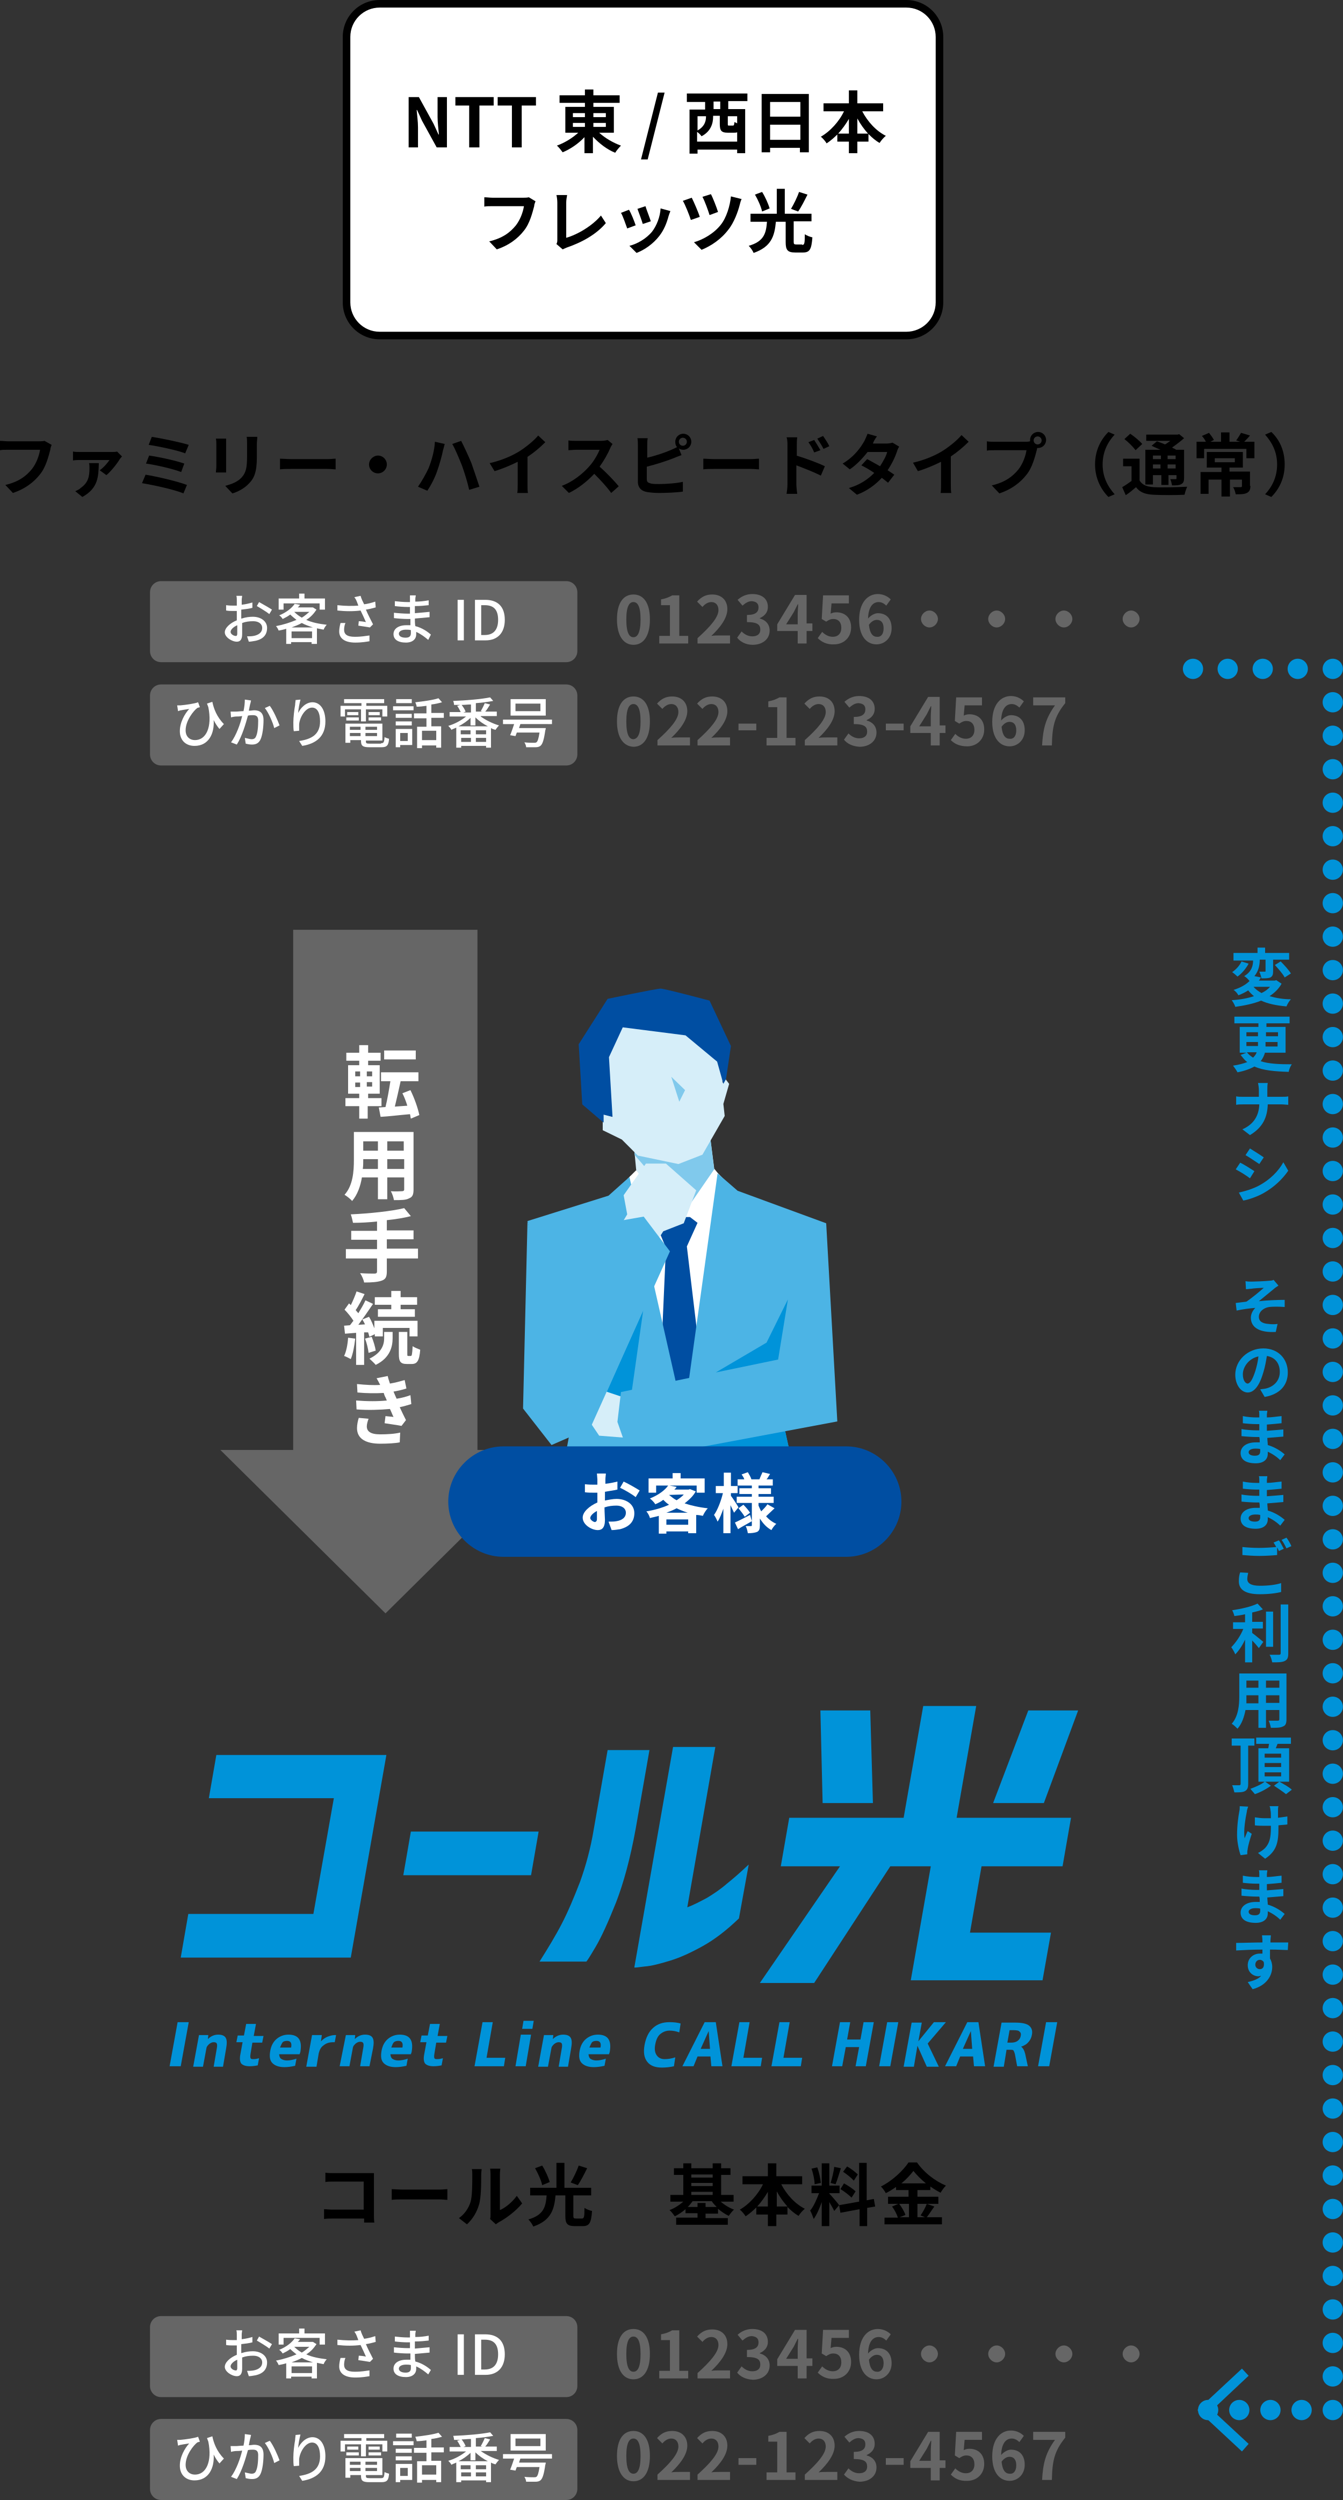 <?xml version="1.0" encoding="utf-8"?>
<!-- Generator: Adobe Illustrator 23.0.1, SVG Export Plug-In . SVG Version: 6.00 Build 0)  -->
<!DOCTYPE svg PUBLIC "-//W3C//DTD SVG 1.1//EN" "http://www.w3.org/Graphics/SVG/1.1/DTD/svg11.dtd">
<svg version="1.1" id="レイヤー_1" xmlns:x="http://ns.adobe.com/Extensibility/1.0/" xmlns:i="http://ns.adobe.com/AdobeIllustrator/10.0/" xmlns:graph="http://ns.adobe.com/Graphs/1.0/"
	 xmlns="http://www.w3.org/2000/svg" xmlns:xlink="http://www.w3.org/1999/xlink" x="0px" y="0px" viewBox="0 0 301.7 561.4"
	 style="enable-background:new 0 0 301.7 561.4;" xml:space="preserve">
<rect x="0" y="0" width="301.7" height="561.4" fill="#333333" stroke="none"/>
<style type="text/css">
	.ドロップシャドウ{fill:none;}
	.角を丸くする_x0020_2_x0020_pt{fill:#FFFFFF;stroke:#231815;stroke-miterlimit:10;}
	.ライブ反射_x0020_X{fill:none;}
	.ベベルソフト{fill:url(#SVGID_1_);}
	.夕暮れ{fill:#FFFFFF;}
	.木の葉_GS{fill:#FFE100;}
	.ポンパドール_GS{fill-rule:evenodd;clip-rule:evenodd;fill:#4CACE2;}
	.st0{fill:#FFFFFF;}
	.st1{fill:#0093D9;}
	.st2{fill:#666666;}
	.st3{fill:none;stroke:#0093D9;stroke-width:4.552;stroke-linecap:round;stroke-miterlimit:10;}
	.st4{fill:none;stroke:#0093D9;stroke-width:4.552;stroke-linecap:round;stroke-miterlimit:10;stroke-dasharray:0,7.867;}
	.st5{fill:none;stroke:#0093D9;stroke-width:4.552;stroke-linecap:round;stroke-miterlimit:10;stroke-dasharray:0,7.519;}
	.st6{fill:none;stroke:#0093D9;stroke-width:4.552;stroke-linecap:round;stroke-miterlimit:10;stroke-dasharray:0,7;}
	.st7{clip-path:url(#SVGID_3_);}
	.st8{fill:#4CB4E5;}
	.st9{fill:#D6EEF9;}
	.st10{fill:#80C9EC;}
	.st11{fill:#004EA2;}
</style>
<linearGradient id="SVGID_1_" gradientUnits="userSpaceOnUse" x1="-677.459" y1="-1191.184" x2="-676.752" y2="-1190.477">
	<stop  offset="0" style="stop-color:#E6E7EA"/>
	<stop  offset="0.175" style="stop-color:#E2E3E6"/>
	<stop  offset="0.354" style="stop-color:#D6D7DA"/>
	<stop  offset="0.535" style="stop-color:#C1C4C5"/>
	<stop  offset="0.717" style="stop-color:#A4A8A8"/>
	<stop  offset="0.899" style="stop-color:#808584"/>
	<stop  offset="1" style="stop-color:#686E6C"/>
</linearGradient>
<g>
	<g>
		<path class="st0" d="M85.3,75.3c-4.1,0-7.4-3.3-7.4-7.4V8.3c0-4.1,3.3-7.4,7.4-7.4h118.3c4.1,0,7.4,3.3,7.4,7.4v59.6
			c0,4.1-3.3,7.4-7.4,7.4H85.3z"/>
		<path d="M203.6,1.7c3.7,0,6.6,3,6.6,6.6v59.6c0,3.7-3,6.6-6.6,6.6H85.3c-3.7,0-6.6-3-6.6-6.6V8.3c0-3.7,3-6.6,6.6-6.6H203.6
			 M203.6,0H85.3C80.7,0,77,3.7,77,8.3v59.6c0,4.6,3.7,8.3,8.3,8.3h118.3c4.6,0,8.3-3.7,8.3-8.3V8.3C211.9,3.7,208.2,0,203.6,0
			L203.6,0z"/>
	</g>
	<g>
		<path d="M91.8,21.8h2.3l3.3,6l1.1,2.4h0.1c-0.1-1.2-0.3-2.7-0.3-3.9v-4.5h2.1v11.3h-2.3l-3.3-6l-1.1-2.4h-0.1
			c0.1,1.2,0.3,2.6,0.3,3.9v4.5h-2.1V21.8z"/>
		<path d="M105.5,23.7h-3.2v-1.9h8.6v1.9h-3.2v9.4h-2.3V23.7z"/>
		<path d="M115,23.7h-3.2v-1.9h8.6v1.9h-3.2v9.4H115V23.7z"/>
		<path d="M134.6,29.8c1.3,1.2,3.2,2.3,4.9,2.9c-0.4,0.4-1,1.1-1.3,1.6c-1.8-0.7-3.6-2.1-5-3.6v3.7h-1.9v-3.6
			c-1.4,1.5-3.2,2.7-4.9,3.4c-0.3-0.4-0.9-1.2-1.3-1.5c1.7-0.6,3.5-1.7,4.8-2.9H127V24h4.4v-0.9h-5.7v-1.7h5.7v-1.3h1.9v1.3h5.9v1.7
			h-5.9V24h4.6v5.8H134.6z M128.7,26.3h2.7v-0.9h-2.7V26.3z M128.7,28.5h2.7v-0.9h-2.7V28.5z M133.3,25.4v0.9h2.8v-0.9H133.3z
			 M136.1,27.6h-2.8v0.9h2.8V27.6z"/>
		<path d="M147.8,20.8h1.5l-3.8,15H144L147.8,20.8z"/>
		<path d="M163.6,22.8v1.7h3.8v9.9h-1.8v-0.8h-8.9v0.9h-1.8v-9.9h3.5v-1.7h-4.1V21h13.6v1.7H163.6z M165.6,31.8v-2.1
			c-0.2,0.1-0.5,0.1-0.8,0.1h-1.3c-1.5,0-1.8-0.5-1.8-2v-1.8h-1.5v0.2c0,1.5-0.5,3.3-2.6,4.4c-0.2-0.3-0.6-0.7-1-1v2.2H165.6z
			 M156.7,26.1v3.2c1.6-0.9,1.9-2.1,1.9-3.1v-0.1H156.7z M161.8,22.8h-1.5v1.7h1.5V22.8z M165.6,26.1h-2.1v1.7c0,0.4,0,0.4,0.3,0.4
			h0.8c0.3,0,0.3-0.1,0.4-0.8c0.2,0.1,0.4,0.2,0.6,0.3V26.1z"/>
		<path d="M181.7,21.1v13.1h-2v-1H173v1h-1.9V21.1H181.7z M173,22.9v3.3h6.8v-3.3H173z M179.8,31.4V28H173v3.4H179.8z"/>
		<path d="M193.7,25c1.2,2.3,3.1,4.4,5.3,5.5c-0.5,0.4-1.1,1.1-1.4,1.6c-0.9-0.5-1.7-1.2-2.5-2v1.7h-2.5v2.6h-1.9v-2.6h-2.6v-1.6
			c-0.7,0.7-1.5,1.4-2.4,2c-0.3-0.5-0.9-1.2-1.3-1.5c2.1-1.2,4.1-3.4,5.2-5.7H185v-1.8h5.7v-2.9h1.9v2.9h5.8V25H193.7z M190.7,30
			v-3.3c-0.7,1.2-1.5,2.3-2.4,3.3H190.7z M195,30c-0.9-1-1.7-2.1-2.4-3.4V30H195z"/>
		<path d="M120.3,45.2c-0.1,0.3-0.3,0.7-0.3,1.1c-0.4,1.5-1,3.9-2.3,5.5c-1.4,1.8-3.4,3.3-6.1,4.2l-1.7-1.8c3-0.7,4.7-2,6-3.6
			c1-1.3,1.6-3,1.8-4.3h-7.1c-0.7,0-1.4,0-1.8,0.1v-2.1c0.5,0,1.3,0.1,1.8,0.1h7c0.3,0,0.8,0,1.2-0.1L120.3,45.2z"/>
		<path d="M125,54.8c0.2-0.4,0.2-0.6,0.2-1v-8.3c0-0.6-0.1-1.3-0.2-1.7h2.4c-0.1,0.6-0.2,1.1-0.2,1.7v7.9c2.5-0.7,5.9-2.7,7.8-5
			l1.1,1.7c-2.1,2.5-5.3,4.3-8.8,5.5c-0.2,0.1-0.5,0.2-0.9,0.4L125,54.8z"/>
		<path d="M142.8,50.6l-1.9,0.7c-0.3-0.8-1-2.9-1.4-3.5l1.8-0.7C141.8,47.9,142.5,49.7,142.8,50.6z M150.6,47.4
			c-0.2,0.5-0.3,0.8-0.4,1.1c-0.4,1.5-1,3.1-2.1,4.5c-1.4,1.8-3.3,3.1-5.1,3.8l-1.6-1.6c1.7-0.4,3.8-1.6,5.1-3.2
			c1-1.3,1.8-3.3,1.9-5.2L150.6,47.4z M146.2,49.7l-1.8,0.6c-0.2-0.7-0.9-2.6-1.2-3.4l1.8-0.6C145.2,47,146,49,146.2,49.7z"/>
		<path d="M157.2,48.7l-2,0.7c-0.3-1-1.3-3.5-1.8-4.3l2-0.7C155.9,45.4,156.9,47.7,157.2,48.7z M166.6,44.7
			c-0.2,0.4-0.3,0.8-0.4,1.2c-0.4,1.6-1.3,4.1-2.6,5.7c-1.6,2.1-3.8,3.6-6,4.5l-1.7-1.7c2.1-0.6,4.5-2,6-3.9
			c1.3-1.6,2.1-4.3,2.3-6.4L166.6,44.7z M161.3,47.6l-1.9,0.7c-0.3-1-1.1-3.2-1.6-4.1l1.9-0.6C160.1,44.3,161,46.6,161.3,47.6z"/>
		<path d="M180.2,55c0.5,0,0.6-0.3,0.6-2.4c0.4,0.3,1.2,0.6,1.7,0.7c-0.2,2.7-0.6,3.4-2.1,3.4h-1.8c-1.7,0-2.1-0.6-2.1-2.3v-4.6
			h-2.2c-0.3,3.2-1,5.6-5,7c-0.2-0.5-0.7-1.2-1.1-1.6c3.5-1,3.9-2.9,4.1-5.4h-3.7V48h5.9v-5.6h1.8V48h6v1.7h-4v4.6
			c0,0.5,0.1,0.6,0.6,0.6H180.2z M171.2,47.5c-0.2-1-0.9-2.6-1.6-3.8l1.6-0.6c0.7,1.1,1.4,2.7,1.7,3.7L171.2,47.5z M181.4,43.7
			c-0.7,1.4-1.4,2.8-2.1,3.8l-1.6-0.6c0.6-1,1.4-2.6,1.8-3.8L181.4,43.7z"/>
	</g>
	<g>
		<path d="M11.6,99.9c-0.1,0.3-0.3,0.7-0.3,1.1c-0.4,1.5-1,3.9-2.3,5.5c-1.4,1.8-3.4,3.3-6.1,4.2l-1.7-1.8c3-0.7,4.7-2,6-3.6
			c1-1.3,1.6-3,1.8-4.3H1.8c-0.7,0-1.4,0-1.8,0.1V99c0.5,0,1.3,0.1,1.8,0.1h7c0.3,0,0.8,0,1.2-0.1L11.6,99.9z"/>
		<path d="M27.4,102.5c-0.2,0.2-0.4,0.5-0.5,0.6c-0.5,0.9-2,2.8-3,3.6l-1.5-1.1c0.9-0.6,1.8-1.7,2.2-2.3H18c-0.5,0-1,0-1.6,0.1v-2
			c0.5,0.1,1.1,0.1,1.6,0.1h7.1c0.3,0,1,0,1.2-0.1L27.4,102.5z M22.2,104.1c-0.1,2.9-0.1,5.5-3.7,7.5l-1.6-1.3
			c0.4-0.2,0.8-0.3,1.2-0.7c1.7-1.2,2-2.5,2-4.5c0-0.4,0-0.8-0.1-1.1H22.2z"/>
		<path d="M42,108.9l-0.8,1.9c-2.1-0.9-6.9-1.9-9.3-2.3l0.8-1.9C35.2,107,39.9,108.1,42,108.9z M41.4,104.1l-0.7,1.9
			c-1.8-0.7-5.7-1.6-7.9-1.9l0.7-1.8C35.6,102.6,39.4,103.4,41.4,104.1z M42.4,99.9l-0.8,1.9c-1.8-0.7-6.1-1.6-8.2-1.9l0.7-1.8
			C36.1,98.4,40.5,99.3,42.4,99.9z"/>
		<path d="M50.8,98.4c0,0.3,0,0.7,0,1.2v5.2c0,0.4,0,1,0,1.3h-2.3c0-0.3,0.1-0.9,0.1-1.3v-5.1c0-0.3,0-0.8-0.1-1.2H50.8z M57.8,98.2
			c0,0.4-0.1,0.9-0.1,1.5v3c0,3.3-0.6,4.7-1.8,5.9c-1,1.1-2.6,1.9-3.7,2.2l-1.6-1.7c1.5-0.4,2.8-0.9,3.7-1.9c1-1.1,1.2-2.3,1.2-4.7
			v-2.9c0-0.6,0-1.1-0.1-1.5H57.8z"/>
		<path d="M62.9,103c0.5,0,1.7,0.1,2.5,0.1h8.2c0.7,0,1.4-0.1,1.8-0.1v2.4c-0.4,0-1.1-0.1-1.8-0.1h-8.2c-0.9,0-1.9,0-2.5,0.1V103z"
			/>
		<path d="M84.9,102.3c1.1,0,2,0.9,2,2s-0.9,2-2,2c-1.1,0-2-0.9-2-2S83.9,102.3,84.9,102.3z"/>
		<path d="M97.7,99.2l2.2,0.5c-0.1,0.4-0.3,1.2-0.4,1.5c-0.2,1.1-0.8,3.2-1.3,4.6c-0.5,1.5-1.4,3.2-2.2,4.4l-2.1-0.9
			c0.9-1.3,1.8-2.9,2.4-4.2C97,103.3,97.6,101.2,97.7,99.2z M101.6,99.7l2-0.7c0.6,1.2,1.7,3.5,2.3,5c0.5,1.4,1.3,3.8,1.8,5.3
			l-2.3,0.7c-0.4-1.8-1-3.7-1.6-5.4C103.2,103.1,102.3,100.9,101.6,99.7z"/>
		<path d="M118.5,108.7c0,0.7,0,1.6,0.1,2h-2.4c0.1-0.4,0.1-1.3,0.1-2v-5c-1.6,0.8-3.5,1.6-5.2,2.1L110,104c2.7-0.6,5.2-1.7,6.9-2.8
			c1.5-1,3.1-2.3,4-3.4l1.6,1.5c-1.2,1.2-2.5,2.3-4,3.3V108.7z"/>
		<path d="M137.6,99.7c-0.1,0.2-0.4,0.6-0.5,0.9c-0.5,1.2-1.4,2.8-2.4,4.2c1.5,1.3,3.4,3.3,4.3,4.4l-1.7,1.5c-1-1.4-2.4-2.9-3.8-4.3
			c-1.6,1.7-3.6,3.3-5.7,4.3l-1.6-1.6c2.5-0.9,4.8-2.8,6.2-4.4c1-1.1,1.9-2.7,2.3-3.7h-5.2c-0.6,0-1.5,0.1-1.8,0.1v-2.2
			c0.4,0.1,1.3,0.1,1.8,0.1h5.4c0.7,0,1.3-0.1,1.6-0.2L137.6,99.7z"/>
		<path d="M145.3,102.8c1.8-0.4,3.9-1.1,5.3-1.7c0.5-0.2,0.9-0.4,1.5-0.7c-0.3-0.3-0.4-0.7-0.4-1.2c0-1,0.8-1.8,1.8-1.8
			c1,0,1.8,0.8,1.8,1.8c0,1-0.8,1.8-1.8,1.8c-0.4,0-0.7-0.1-1-0.3l0.6,1.5c-0.6,0.2-1.3,0.5-1.8,0.7c-1.5,0.6-4,1.4-6,1.9v2.8
			c0,0.7,0.3,0.8,1,1c0.5,0.1,1.1,0.1,1.8,0.1c1.6,0,4.1-0.2,5.3-0.5v2.2c-1.4,0.2-3.8,0.3-5.4,0.3c-1,0-1.9-0.1-2.6-0.2
			c-1.3-0.2-2.1-1-2.1-2.3V100c0-0.3,0-1.1-0.1-1.6h2.3c-0.1,0.5-0.1,1.2-0.1,1.6V102.8z M154.3,99.2c0-0.5-0.4-0.9-0.9-0.9
			c-0.5,0-0.9,0.4-0.9,0.9s0.4,0.9,0.9,0.9C153.9,100.1,154.3,99.7,154.3,99.2z"/>
		<path d="M158,103c0.5,0,1.7,0.1,2.5,0.1h8.2c0.7,0,1.4-0.1,1.8-0.1v2.4c-0.4,0-1.1-0.1-1.8-0.1h-8.2c-0.9,0-1.9,0-2.5,0.1V103z"/>
		<path d="M178.9,102.3c2,0.6,5,1.7,6.4,2.4l-0.9,2.1c-1.6-0.8-3.9-1.7-5.5-2.3v4.3c0,0.4,0.1,1.5,0.2,2.1h-2.4
			c0.1-0.6,0.2-1.5,0.2-2.1v-8.8c0-0.5,0-1.3-0.2-1.8h2.4c-0.1,0.5-0.1,1.2-0.1,1.8V102.3z M182.9,101.6c-0.4-1-0.8-1.6-1.3-2.3
			l1.3-0.5c0.4,0.6,1,1.6,1.4,2.3L182.9,101.6z M185,100.8c-0.5-1-0.9-1.5-1.4-2.3l1.3-0.6c0.4,0.6,1.1,1.6,1.4,2.3L185,100.8z"/>
		<path d="M202,100.3c-0.2,0.3-0.4,0.7-0.5,1.1c-0.4,1.2-1.1,2.7-2.1,4.2c0.6,0.4,1.1,0.7,1.5,1l-1.4,1.8c-0.4-0.3-0.9-0.7-1.4-1.1
			c-1.4,1.5-3.2,2.9-5.6,3.8l-1.8-1.5c2.7-0.8,4.4-2.1,5.7-3.4c-1-0.7-2.1-1.3-2.9-1.7l1.3-1.4c0.8,0.4,1.8,1,2.9,1.6
			c0.7-1.1,1.4-2.3,1.6-3.2h-4.4c-1.1,1.4-2.5,2.9-4,3.9l-1.6-1.3c2.7-1.6,4.1-3.7,4.9-5.1c0.2-0.4,0.5-1.1,0.7-1.6L197,98
			c-0.4,0.5-0.8,1.2-0.9,1.6l0,0h3.1c0.5,0,1-0.1,1.3-0.2L202,100.3z"/>
		<path d="M213.6,108.7c0,0.7,0,1.6,0.1,2h-2.4c0.1-0.4,0.1-1.3,0.1-2v-5c-1.6,0.8-3.5,1.6-5.2,2.1l-1.1-1.9
			c2.7-0.6,5.2-1.7,6.9-2.8c1.5-1,3.1-2.3,4-3.4l1.6,1.5c-1.2,1.2-2.5,2.3-4,3.3V108.7z"/>
		<path d="M230.5,99.2c0.2,0,0.5,0,0.9-0.1c0-0.1,0-0.2,0-0.3c0-1,0.8-1.8,1.8-1.8c1,0,1.8,0.8,1.8,1.8c0,1-0.8,1.8-1.8,1.8
			c-0.1,0-0.1,0-0.2,0l-0.1,0.5c-0.4,1.5-1,3.9-2.3,5.5c-1.4,1.8-3.4,3.3-6.1,4.2l-1.7-1.8c3-0.7,4.7-2,6-3.6c1-1.3,1.6-3,1.8-4.3
			h-7.1c-0.7,0-1.4,0-1.8,0.1v-2.1c0.4,0.1,1.3,0.1,1.8,0.1H230.5z M234,98.9c0-0.5-0.4-0.9-0.9-0.9c-0.5,0-0.9,0.4-0.9,0.9
			c0,0.5,0.4,0.9,0.9,0.9C233.6,99.8,234,99.4,234,98.9z"/>
		<path d="M246,104.3c0-3.3,1.4-5.7,3-7.3l1.4,0.6c-1.5,1.6-2.7,3.8-2.7,6.7s1.2,5,2.7,6.7l-1.4,0.6C247.4,110,246,107.5,246,104.3z
			"/>
		<path d="M256,107.9c0.6,1,1.6,1.4,3.2,1.5c1.8,0.1,5.4,0,7.5-0.1c-0.2,0.4-0.5,1.3-0.6,1.8c-1.9,0.1-5.1,0.1-7,0
			c-1.8-0.1-3-0.5-3.9-1.7c-0.7,0.6-1.4,1.2-2.3,1.8l-0.8-1.8c0.7-0.4,1.4-0.9,2.1-1.4v-3.3h-1.9v-1.7h3.7V107.9z M255.1,101.1
			c-0.5-0.7-1.6-1.8-2.5-2.5l1.3-1.2c0.9,0.6,2.1,1.6,2.7,2.3L255.1,101.1z M259,108.8h-1.7V101h3.4c-0.7-0.3-1.4-0.6-2-0.9l1.2-1
			c0.5,0.2,1.2,0.4,1.8,0.7c0.4-0.2,0.8-0.5,1.2-0.8h-5.4v-1.4h7l0.4-0.1l1.1,0.9c-0.8,0.7-1.7,1.4-2.7,2.1c0.3,0.2,0.7,0.3,0.9,0.5
			h1.8v6.3c0,0.7-0.1,1.1-0.6,1.4c-0.5,0.3-1.1,0.3-2.1,0.3c-0.1-0.4-0.2-1-0.4-1.4c0.5,0,1,0,1.2,0c0.2,0,0.2-0.1,0.2-0.2v-0.7
			h-1.8v2.2h-1.6v-2.2H259V108.8z M259,102.3v0.8h1.8v-0.8H259z M260.7,105.2v-0.9H259v0.9H260.7z M264.1,102.3h-1.8v0.8h1.8V102.3z
			 M264.1,105.2v-0.9h-1.8v0.9H264.1z"/>
		<path d="M281.8,99.2v3.7H280v-2.1h-9.5v2.1h-1.7v-3.7h2.1c-0.2-0.4-0.5-0.9-0.9-1.3l1.6-0.7c0.4,0.5,0.9,1.2,1.1,1.6l-0.8,0.4h2.4
			v-2.1h1.9v2.1h2.4l-0.9-0.3c0.4-0.5,0.8-1.2,1.1-1.7l2,0.6c-0.4,0.5-0.9,1-1.3,1.4H281.8z M280.9,109.1c0,0.8-0.2,1.3-0.8,1.6
			c-0.6,0.3-1.4,0.3-2.5,0.3c-0.1-0.5-0.3-1.2-0.6-1.6c0.7,0,1.5,0,1.7,0c0.2,0,0.3-0.1,0.3-0.2v-1.5h-2.7v3.8h-1.9v-3.8h-2.9v3.2
			h-1.8V106h4.7V105h-3.3v-3.5h8.1v3.5h-3v0.9h4.6V109.1z M272.9,103.8h4.5v-0.9h-4.5V103.8z"/>
		<path d="M288.6,104.3c0,3.3-1.4,5.7-3,7.3l-1.4-0.6c1.5-1.6,2.7-3.8,2.7-6.7s-1.2-5-2.7-6.7l1.4-0.6
			C287.3,98.6,288.6,101,288.6,104.3z"/>
	</g>
	<g>
		<path class="st1" d="M287.9,220.9c-0.6,1.1-1.5,2-2.7,2.8c1.4,0.4,3,0.7,4.8,0.7c-0.4,0.4-0.8,1.1-1,1.6c-2.3-0.2-4.2-0.6-5.7-1.3
			c-1.7,0.7-3.7,1.1-5.8,1.4c-0.1-0.4-0.5-1.1-0.8-1.5c1.8-0.1,3.5-0.4,5-0.9c-0.5-0.4-0.9-0.8-1.3-1.3c-0.6,0.4-1.4,0.8-2.2,1.1
			c-0.2-0.4-0.7-1-1.1-1.2c1.6-0.5,2.8-1.2,3.6-2c-0.3-0.4-0.8-0.9-1.2-1.1c1.7-1,2-2.4,2-3.5h-4.4V214h5.4v-1.2h1.7v1.2h5.4v1.5
			H286v2.6c0,0.7-0.1,1.1-0.6,1.4c-0.5,0.2-1.1,0.2-2,0.2c-0.1-0.4-0.3-1.1-0.5-1.5c0.5,0,1,0,1.2,0c0.2,0,0.2,0,0.2-0.2v-2.5h-1.3
			c0,1.1-0.2,2.5-1.2,3.7l1.5,0.3c-0.2,0.2-0.3,0.5-0.5,0.7h3.6l0.3-0.1L287.9,220.9z M280.5,216.4c-0.6,1.1-1.5,2.2-2.5,2.9
			c-0.3-0.3-0.9-0.8-1.2-1c0.9-0.6,1.7-1.5,2.1-2.4L280.5,216.4z M281.6,221.6c0.5,0.6,1.1,1,1.8,1.4c0.8-0.4,1.4-0.8,1.9-1.4H281.6
			z M287.7,215.9c0.8,0.8,1.8,1.9,2.3,2.7l-1.4,0.9c-0.4-0.8-1.4-1.9-2.2-2.8L287.7,215.9z"/>
		<path class="st1" d="M284.2,236.3c-0.2,0.7-0.5,1.4-1,2c1.8,0.6,4.2,0.7,7,0.7c-0.3,0.4-0.6,1.1-0.7,1.7c-3.1-0.1-5.7-0.3-7.7-1.2
			c-0.9,0.5-2.2,1-3.8,1.3c-0.2-0.4-0.7-1.1-1-1.5c1.4-0.2,2.4-0.5,3.2-0.8c-0.6-0.4-1-1-1.5-1.6l1.3-0.5h-1.5v-5.8h4.2v-0.8h-5.4
			v-1.5h12.4v1.5h-5.2v0.8h4.3v5.8H284.2z M280,232.7h2.6v-0.9H280V232.7z M280,234.9h2.6c0-0.2,0-0.3,0-0.5V234H280V234.9z
			 M280.1,236.3c0.4,0.5,0.9,0.9,1.4,1.2c0.4-0.4,0.7-0.8,0.8-1.2H280.1z M287,234h-2.7v0.5c0,0.1,0,0.3,0,0.5h2.7V234z
			 M284.4,231.8v0.9h2.7v-0.9H284.4z"/>
		<path class="st1" d="M287.9,246.3c0.6,0,1.2,0,1.5-0.1v1.9c-0.3,0-1-0.1-1.5-0.1h-3.1c-0.1,2.8-1,5.1-4,6.9l-1.7-1.3
			c2.7-1.2,3.7-3.2,3.8-5.6h-3.6c-0.6,0-1.1,0-1.6,0.1v-1.9c0.4,0.1,1,0.1,1.5,0.1h3.6v-1.5c0-0.5-0.1-1.2-0.2-1.6h2.2
			c-0.1,0.4-0.1,1.2-0.1,1.6v1.5H287.9z"/>
		<path class="st1" d="M281.8,263l-1,1.6c-0.8-0.6-2.2-1.5-3.2-2l1-1.5C279.5,261.5,281,262.5,281.8,263z M282.9,266.2
			c2.4-1.3,4.3-3.2,5.4-5.2l1.1,1.9c-1.3,1.9-3.2,3.7-5.5,5c-1.4,0.8-3.4,1.5-4.6,1.7l-1-1.8C279.7,267.5,281.4,267,282.9,266.2z
			 M283.9,259.9l-1,1.5c-0.8-0.5-2.2-1.5-3.1-2l1-1.5C281.6,258.4,283.2,259.4,283.9,259.9z"/>
		<path class="st1" d="M281.2,287.8c0.6,0,3.1-0.1,4-0.2c0.4,0,0.8-0.1,0.9-0.2l1.1,1.3c-0.3,0.2-0.8,0.5-1.1,0.8
			c-1,0.8-2.3,1.9-3.3,2.7c1.8-0.2,4.1-0.3,5.8-0.3l0,1.6c-1.3-0.1-2.7-0.1-3.5,0c-1.3,0.2-2.3,1.1-2.3,2.2c0,1.1,0.9,1.5,2.1,1.6
			c0.8,0.1,1.6,0.1,2.1,0l-0.4,1.8c-3.5,0.2-5.6-0.9-5.6-3.2c0-0.9,0.5-1.7,1-2.2c-1.3,0.1-2.8,0.3-4.2,0.6l-0.2-1.7
			c0.7-0.1,1.7-0.2,2.4-0.3c1.2-0.8,3-2.3,3.9-3.1c-0.6,0-2.3,0.1-2.8,0.2c-0.3,0-0.8,0.1-1.2,0.1l-0.1-1.8
			C280.3,287.8,280.7,287.8,281.2,287.8z"/>
		<path class="st1" d="M283.1,312c0.5-0.1,0.9-0.1,1.3-0.2c1.7-0.4,3.1-1.7,3.1-3.7c0-1.9-1-3.3-2.9-3.6c-0.2,1.2-0.4,2.4-0.8,3.7
			c-0.8,2.8-2,4.5-3.5,4.5c-1.5,0-2.8-1.7-2.8-4c0-3.2,2.8-5.9,6.3-5.9c3.4,0,5.5,2.4,5.5,5.4c0,2.9-1.8,4.9-5.2,5.5L283.1,312z
			 M282,307.9c0.3-1,0.6-2.2,0.7-3.3c-2.3,0.5-3.5,2.5-3.5,4c0,1.4,0.6,2.1,1.1,2.1C280.9,310.6,281.4,309.7,282,307.9z"/>
		<path class="st1" d="M287.6,327.9c-0.7-0.7-1.7-1.4-2.8-1.9c0,0.2,0,0.4,0,0.5c0,1.2-0.9,2.1-2.7,2.1c-2.2,0-3.4-0.8-3.4-2.3
			c0-1.4,1.3-2.4,3.4-2.4c0.3,0,0.6,0,0.9,0c0-0.4,0-0.8-0.1-1.2h-0.7c-0.8,0-2.4-0.1-3.3-0.2v-1.6c0.8,0.2,2.6,0.3,3.3,0.3h0.7
			v-1.4h-0.7c-0.9,0-2.2-0.1-3-0.2l0-1.6c0.9,0.2,2.1,0.3,3,0.3h0.7v-0.6c0-0.2,0-0.7-0.1-0.9h1.9c0,0.3-0.1,0.6-0.1,0.9l0,0.6
			c1.1,0,2.1-0.2,3.3-0.3l0,1.6c-0.9,0.1-2,0.2-3.3,0.3l0,1.4c1.4-0.1,2.5-0.2,3.7-0.3l0,1.6c-1.2,0.1-2.3,0.2-3.6,0.3
			c0,0.5,0.1,1.1,0.1,1.6c1.7,0.5,3,1.4,3.8,2.1L287.6,327.9z M283.1,325.4c-0.4-0.1-0.8-0.1-1.1-0.1c-1,0-1.5,0.4-1.5,0.8
			c0,0.5,0.5,0.8,1.4,0.8c0.7,0,1.2-0.2,1.2-1C283.1,325.9,283.1,325.7,283.1,325.4z"/>
		<path class="st1" d="M287.6,342.6c-0.7-0.7-1.7-1.4-2.8-1.9c0,0.2,0,0.4,0,0.5c0,1.2-0.9,2.1-2.7,2.1c-2.2,0-3.4-0.8-3.4-2.3
			c0-1.4,1.3-2.4,3.4-2.4c0.3,0,0.6,0,0.9,0c0-0.4,0-0.8-0.1-1.2h-0.7c-0.8,0-2.4-0.1-3.3-0.2v-1.6c0.8,0.2,2.6,0.3,3.3,0.3h0.7
			v-1.4h-0.7c-0.9,0-2.2-0.1-3-0.2l0-1.6c0.9,0.2,2.1,0.3,3,0.3h0.7v-0.6c0-0.2,0-0.7-0.1-0.9h1.9c0,0.3-0.1,0.6-0.1,0.9l0,0.6
			c1.1,0,2.1-0.2,3.3-0.3l0,1.6c-0.9,0.1-2,0.2-3.3,0.3l0,1.4c1.4-0.1,2.5-0.2,3.7-0.3l0,1.6c-1.2,0.1-2.3,0.2-3.6,0.3
			c0,0.5,0.1,1.1,0.1,1.6c1.7,0.5,3,1.4,3.8,2.1L287.6,342.6z M283.1,340.2c-0.4-0.1-0.8-0.1-1.1-0.1c-1,0-1.5,0.4-1.5,0.8
			c0,0.5,0.5,0.8,1.4,0.8c0.7,0,1.2-0.2,1.2-1C283.1,340.6,283.1,340.4,283.1,340.2z"/>
		<path class="st1" d="M280.4,353.2c-0.1,0.5-0.2,0.9-0.2,1.4c0,0.9,0.8,1.5,2.8,1.5c1.9,0,3.6-0.2,4.8-0.6l0,2
			c-1.2,0.3-2.8,0.5-4.8,0.5c-3.2,0-4.7-1-4.7-2.9c0-0.8,0.1-1.5,0.3-2L280.4,353.2z M287.3,345.9c0.4,0.5,0.8,1.4,1.1,1.9l-1.1,0.5
			c-0.1-0.2-0.2-0.5-0.4-0.8v1.7c-1,0.1-2.7,0.2-4,0.2c-1.4,0-2.6-0.1-3.8-0.2v-1.8c1,0.1,2.3,0.2,3.7,0.2c1.3,0,2.8-0.1,3.9-0.2
			c-0.2-0.4-0.4-0.7-0.6-1L287.3,345.9z M289,345.3c0.4,0.5,0.9,1.4,1.1,1.9l-1.1,0.5c-0.3-0.6-0.7-1.4-1.1-1.9L289,345.3z"/>
		<path class="st1" d="M281.3,366.7c0.7,0.5,2.1,1.7,2.5,2l-1,1.4c-0.3-0.4-0.9-1.1-1.5-1.7v4.9h-1.6v-5.1c-0.6,1.3-1.4,2.5-2.2,3.3
			c-0.2-0.5-0.6-1.2-0.9-1.6c1-1,2.1-2.6,2.7-4.1H277v-1.5h2.7v-1.8c-0.8,0.2-1.6,0.3-2.4,0.4c-0.1-0.4-0.3-1-0.5-1.3
			c2-0.3,4.3-0.8,5.7-1.5l1.2,1.3c-0.7,0.3-1.5,0.5-2.4,0.7v2.1h2.4v1.5h-2.4V366.7z M286,369.8h-1.6v-7.9h1.6V369.8z M289.4,360.4
			v10.9c0,1-0.2,1.4-0.8,1.7c-0.6,0.3-1.5,0.3-2.8,0.3c-0.1-0.5-0.3-1.3-0.6-1.7c0.9,0,1.8,0,2.1,0c0.3,0,0.4-0.1,0.4-0.4v-10.9
			H289.4z"/>
		<path class="st1" d="M289,386.1c0,0.9-0.2,1.4-0.8,1.6c-0.6,0.3-1.4,0.3-2.7,0.3c-0.1-0.5-0.3-1.2-0.5-1.6c0.8,0,1.7,0,2,0
			c0.3,0,0.4-0.1,0.4-0.3V384h-3v4h-1.7v-4h-2.9c-0.3,1.5-0.8,3.1-1.8,4.2c-0.3-0.3-0.9-0.9-1.3-1.1c1.5-1.7,1.7-4.2,1.7-6.2v-5.1
			H289V386.1z M282.7,382.4v-1.7H280v0.3c0,0.5,0,1,0,1.5H282.7z M280,377.4v1.6h2.7v-1.6H280z M287.4,377.4h-3v1.6h3V377.4z
			 M287.4,382.4v-1.7h-3v1.7H287.4z"/>
		<path class="st1" d="M280.4,392v8.6c0,0.9-0.2,1.3-0.7,1.6c-0.5,0.3-1.3,0.3-2.4,0.3c-0.1-0.4-0.3-1.2-0.5-1.6c0.7,0,1.4,0,1.6,0
			c0.2,0,0.3-0.1,0.3-0.3V392h-2v-1.6h5.1v1.6H280.4z M284.2,400.1l1.3,0.9c-0.9,0.7-2.4,1.5-3.6,1.9c-0.2-0.3-0.7-0.8-1-1.2
			c1.1-0.4,2.5-1,3.2-1.6h-1.4v-7.5h2.2c0.1-0.3,0.1-0.7,0.2-1h-2.9v-1.4h7.8v1.4h-3c-0.1,0.3-0.3,0.7-0.4,1h3v7.5H284.2z
			 M284.1,394.7h3.7v-0.9h-3.7V394.7z M284.1,396.8h3.7v-0.9h-3.7V396.8z M284.1,398.9h3.7v-0.9h-3.7V398.9z M287.4,400.1
			c0.9,0.5,2.2,1.2,2.8,1.8l-1.3,1c-0.6-0.5-1.8-1.3-2.7-1.9L287.4,400.1z"/>
		<path class="st1" d="M280.4,405.7c-0.1,0.3-0.3,0.8-0.3,1.1c-0.3,1.5-0.8,4.3-0.5,6c0.2-0.4,0.4-1.1,0.7-1.6l0.9,0.6
			c-0.4,1.2-0.8,2.6-0.9,3.3c0,0.2-0.1,0.5-0.1,0.7c0,0.2,0,0.4,0,0.6l-1.5,0.2c-0.3-0.8-0.8-2.8-0.8-4.5c0-2.3,0.3-4.2,0.5-5.3
			c0.1-0.4,0.1-0.8,0.1-1.2L280.4,405.7z M289.2,409.7c-0.6,0.1-1.3,0.1-2,0.2v0.5c0,3.2-0.3,5.2-3,7l-1.6-1.3
			c0.5-0.2,1.2-0.7,1.6-1.1c1-1.1,1.3-2.3,1.3-4.6v-0.4c-0.5,0-1,0-1.5,0c-0.6,0-1.4,0-2.1-0.1v-1.8c0.7,0.1,1.4,0.2,2.1,0.2
			c0.5,0,1,0,1.5,0c0-0.8,0-1.5-0.1-1.8c0-0.3-0.1-0.7-0.2-0.9h2c-0.1,0.3-0.1,0.6-0.1,0.9c0,0.3,0,1,0,1.7c0.8-0.1,1.5-0.2,2.1-0.3
			L289.2,409.7z"/>
		<path class="st1" d="M287.6,431.1c-0.7-0.7-1.7-1.4-2.8-1.9c0,0.2,0,0.4,0,0.5c0,1.2-0.9,2.1-2.7,2.1c-2.2,0-3.4-0.8-3.4-2.3
			c0-1.4,1.3-2.4,3.4-2.4c0.3,0,0.6,0,0.9,0c0-0.4,0-0.8-0.1-1.2h-0.7c-0.8,0-2.4-0.1-3.3-0.2v-1.6c0.8,0.2,2.6,0.3,3.3,0.3h0.7
			v-1.4h-0.7c-0.9,0-2.2-0.1-3-0.2l0-1.6c0.9,0.2,2.1,0.3,3,0.3h0.7v-0.6c0-0.2,0-0.7-0.1-0.9h1.9c0,0.3-0.1,0.6-0.1,0.9l0,0.6
			c1.1,0,2.1-0.2,3.3-0.3l0,1.6c-0.9,0.1-2,0.2-3.3,0.3l0,1.4c1.4-0.1,2.5-0.2,3.7-0.3l0,1.6c-1.2,0.1-2.3,0.2-3.6,0.3
			c0,0.5,0.1,1.1,0.1,1.6c1.7,0.5,3,1.4,3.8,2.1L287.6,431.1z M283.1,428.6c-0.4-0.1-0.8-0.1-1.1-0.1c-1,0-1.5,0.4-1.5,0.8
			c0,0.5,0.5,0.8,1.4,0.8c0.7,0,1.2-0.2,1.2-1C283.1,429.1,283.1,428.9,283.1,428.6z"/>
		<path class="st1" d="M289.3,437.9c-0.8,0-2.1-0.1-4-0.1c0,0.7,0,1.4,0,2c0.3,0.5,0.5,1.2,0.5,1.9c0,1.8-1.1,4.1-4.4,5l-1.1-1.6
			c1.3-0.3,2.4-0.7,3-1.4c-0.2,0-0.4,0.1-0.6,0.1c-1.1,0-2.4-0.8-2.4-2.5c0-1.6,1.3-2.6,2.7-2.6c0.2,0,0.4,0,0.6,0l0-0.9
			c-2.1,0-4.2,0.1-5.9,0.2l0-1.7c1.6,0,4.1-0.1,5.9-0.1c0-0.2,0-0.3,0-0.4c0-0.5-0.1-1-0.1-1.2h2c0,0.2-0.1,0.9-0.1,1.2
			c0,0.1,0,0.3,0,0.4c1.4,0,3.2,0,4,0L289.3,437.9z M283,442.2c0.6,0,1.1-0.4,0.9-1.6c-0.2-0.3-0.5-0.5-0.9-0.5c-0.5,0-1,0.4-1,1.1
			C282,441.8,282.5,442.2,283,442.2z"/>
	</g>
	<g>
		<g>
			
				<rect x="25.3" y="249.4" transform="matrix(-1.836970e-16 1 -1 -1.836970e-16 356.662 183.495)" class="st2" width="122.5" height="41.4"/>
			<polygon class="st2" points="86.6,362.3 123.7,325.6 49.5,325.6 			"/>
		</g>
		<g>
			<path class="st0" d="M82.6,248.4v2.8h-1.9v-2.8h-3.1v-1.8h3.1v-1h-2.5v-6.4h2.5v-1h-2.9v-1.8h2.9v-1.7h2v1.7h2.8v1.8h-2.8v1h2.6
				v6.4h-2.6v1h3v1.8H82.6z M79.8,241.7h1.1v-1.1h-1.1V241.7z M79.8,244.1h1.1v-1h-1.1V244.1z M83.6,240.6h-1.2v1.1h1.2V240.6z
				 M83.6,243h-1.2v1h1.2V243z M92.3,251.2c-0.1-0.3-0.1-0.7-0.2-1c-2.4,0.2-4.7,0.5-6.6,0.6l-0.4-2.1l1.5-0.1
				c0.4-1.6,0.8-3.9,1.1-5.8h-2.1v-2H94v2h-4c-0.4,1.9-0.9,4-1.3,5.7l2.8-0.2c-0.3-1-0.7-2-1.1-2.8l1.8-0.7c0.9,1.8,1.7,4.1,2,5.6
				L92.3,251.2z M93.4,237.9h-7.1v-2h7.1V237.9z"/>
			<path class="st0" d="M92.9,267.1c0,1.1-0.2,1.7-1,2c-0.7,0.4-1.8,0.4-3.4,0.4c-0.1-0.6-0.4-1.5-0.7-2c1,0.1,2.2,0,2.5,0
				c0.3,0,0.5-0.1,0.5-0.4v-2.7H87v4.9h-2.1v-4.9h-3.6c-0.3,1.9-1,3.9-2.2,5.3c-0.3-0.4-1.2-1.1-1.7-1.4c1.9-2.1,2.1-5.3,2.1-7.8
				v-6.3h13.4V267.1z M84.9,262.5v-2.2h-3.3v0.3c0,0.6,0,1.2-0.1,1.9H84.9z M81.6,256.3v2.1h3.3v-2.1H81.6z M90.8,256.3H87v2.1h3.7
				V256.3z M90.8,262.5v-2.2H87v2.2H90.8z"/>
			<path class="st0" d="M93.9,282.6h-7v2.9c0,1.3-0.3,1.8-1.2,2.1c-0.9,0.3-2.1,0.4-3.9,0.4c-0.1-0.6-0.5-1.5-0.9-2.1
				c1.3,0.1,2.8,0.1,3.2,0.1c0.4,0,0.6-0.1,0.6-0.5v-2.9h-7v-2.1h7v-2.1h-5.8v-2h5.8v-2.1c-1.8,0.2-3.7,0.3-5.4,0.3
				c-0.1-0.5-0.3-1.4-0.5-1.9c4.3-0.2,9.1-0.7,12-1.4l1.5,1.8c-1.6,0.4-3.4,0.7-5.4,0.9v2.3h6v2h-6v2.1h7V282.6z"/>
			<path class="st0" d="M79.8,300.6c-0.2,1.7-0.5,3.4-1,4.6c-0.4-0.2-1.1-0.6-1.5-0.7c0.5-1,0.8-2.6,0.9-4.1L79.8,300.6z
				 M81.8,299.2v7.3H80v-7.2l-2.5,0.2l-0.2-1.8l1.3-0.1c0.3-0.3,0.5-0.7,0.8-1c-0.5-0.8-1.3-1.8-2-2.5l1-1.4
				c0.1,0.1,0.3,0.2,0.4,0.4c0.5-1,1-2.2,1.3-3.1l1.8,0.6c-0.6,1.2-1.3,2.6-2,3.6c0.2,0.2,0.4,0.5,0.6,0.7c0.6-1,1.2-2,1.6-2.9
				l1.7,0.8c-1,1.5-2.2,3.2-3.3,4.7l1.5-0.1c-0.2-0.4-0.4-0.8-0.6-1.1l1.5-0.6c0.5,0.8,0.9,1.8,1.2,2.6v-1.7h9.7v3.5h-1.8v-1.9H86
				v1.9h-1.8v-0.5l-1.2,0.6c-0.1-0.3-0.2-0.7-0.3-1L81.8,299.2z M83.5,300.2c0.4,1,0.8,2.3,0.9,3.1l-1.6,0.5
				c-0.1-0.9-0.4-2.2-0.8-3.2L83.5,300.2z M86.3,299.1h1.9v1.4c0,1.8-0.5,4.4-3.8,6c-0.3-0.4-1-1-1.4-1.4c2.9-1.4,3.3-3.3,3.3-4.6
				V299.1z M87.9,293h-3.7v-1.7h3.7v-1.4H90v1.4h3.7v1.7H90v1h3.2v1.7h-8.3v-1.7h3V293z M92.3,304.5c0.2,0,0.3-0.3,0.4-2.2
				c0.4,0.3,1.2,0.6,1.7,0.8c-0.2,2.5-0.7,3.2-1.9,3.2h-1.1c-1.5,0-1.8-0.6-1.8-2.3v-4.9h1.9v4.9c0,0.5,0,0.5,0.3,0.5H92.3z"/>
			<path class="st0" d="M92.4,315.3c-0.7,0.2-1.6,0.5-2.6,0.7c0.4,0.9,0.9,1.9,1.4,2.9l-1,1.3c-1-0.2-2.6-0.4-3.8-0.6l0.2-1.6
				c0.7,0.1,1.3,0.1,1.8,0.2c-0.3-0.6-0.5-1.2-0.8-1.8c-2.2,0.2-4.9,0.3-7.5,0.1l-0.1-2c2.6,0.2,4.9,0.2,6.9,0l-0.3-0.7
				c-0.2-0.3-0.3-0.7-0.4-1c-1.7,0.1-3.8,0.1-5.9-0.1l-0.1-1.9c1.9,0.2,3.7,0.3,5.2,0.2v0c-0.3-0.6-0.5-1-0.8-1.5l2.5-0.5
				c0.1,0.5,0.3,1.1,0.5,1.7c1.2-0.2,2.3-0.5,3.3-0.8l0.4,1.9c-0.9,0.3-1.8,0.5-2.9,0.7c0.1,0.2,0.2,0.5,0.3,0.7
				c0.1,0.2,0.2,0.5,0.4,0.9c1.3-0.2,2.3-0.5,3.1-0.8L92.4,315.3z M82.8,318.6c-0.2,0.5-0.4,1.2-0.4,1.7c0,1.1,0.8,1.8,3,1.8
				c1.6,0,3.3-0.1,4.5-0.4l-0.1,2.2c-1,0.2-2.7,0.3-4.4,0.3c-3.2,0-5.2-1.1-5.2-3.5c0-0.8,0.2-1.7,0.4-2.3L82.8,318.6z"/>
		</g>
	</g>
	<g>
		<g>
			<g>
				<path class="st2" d="M138.6,139.1c0-3.8,1.5-5.6,3.7-5.6c2.2,0,3.7,1.8,3.7,5.6s-1.5,5.7-3.7,5.7
					C140.1,144.8,138.6,142.8,138.6,139.1z M143.9,139.1c0-3-0.7-3.9-1.6-3.9c-0.9,0-1.6,0.9-1.6,3.9c0,3.1,0.7,4,1.6,4
					C143.2,143.1,143.9,142.1,143.9,139.1z"/>
				<path class="st2" d="M148.2,142.8h2.3v-6.9h-2v-1.3c1.1-0.2,1.8-0.5,2.5-0.9h1.6v9.1h2v1.7h-6.5V142.8z"/>
				<path class="st2" d="M156.7,143.3c2.9-2.6,4.7-4.7,4.7-6.3c0-1.1-0.6-1.8-1.6-1.8c-0.8,0-1.5,0.5-2,1.1l-1.2-1.2
					c1-1.1,2-1.6,3.4-1.6c2.1,0,3.4,1.3,3.4,3.3c0,2-1.6,4.1-3.6,6c0.5-0.1,1.3-0.1,1.8-0.1h2.4v1.8h-7.3V143.3z"/>
				<path class="st2" d="M165.6,143.2l1-1.4c0.6,0.6,1.4,1.1,2.4,1.1c1.1,0,1.8-0.5,1.8-1.5c0-1.1-0.6-1.7-3-1.7v-1.6
					c2,0,2.6-0.7,2.6-1.7c0-0.9-0.5-1.3-1.5-1.4c-0.8,0-1.4,0.4-2.1,1l-1.1-1.3c0.9-0.8,2-1.3,3.3-1.3c2.1,0,3.5,1,3.5,2.9
					c0,1.2-0.7,2-1.8,2.5v0.1c1.2,0.3,2.2,1.2,2.2,2.7c0,2-1.7,3.2-3.8,3.2C167.5,144.8,166.3,144.1,165.6,143.2z"/>
				<path class="st2" d="M182.5,141.7h-1.3v2.8h-2v-2.8h-4.6v-1.5l4-6.6h2.6v6.4h1.3V141.7z M179.2,140.1v-2.2
					c0-0.6,0.1-1.6,0.1-2.2h-0.1c-0.3,0.6-0.6,1.2-0.9,1.8l-1.7,2.7H179.2z"/>
				<path class="st2" d="M183.7,143.3l1-1.4c0.6,0.6,1.4,1.1,2.4,1.1c1.1,0,1.9-0.7,1.9-2c0-1.3-0.7-2-1.8-2c-0.6,0-1,0.2-1.6,0.6
					l-1-0.6l0.3-5.3h5.8v1.8h-3.9l-0.2,2.3c0.4-0.2,0.8-0.3,1.3-0.3c1.8,0,3.3,1.1,3.3,3.4c0,2.4-1.8,3.8-3.8,3.8
					C185.7,144.8,184.5,144.1,183.7,143.3z"/>
				<path class="st2" d="M199.1,136c-0.4-0.4-1-0.8-1.7-0.8c-1.2,0-2.3,0.9-2.4,3.7c0.6-0.7,1.5-1.2,2.2-1.2c1.8,0,3.1,1.1,3.1,3.4
					c0,2.2-1.6,3.6-3.4,3.6c-2.1,0-3.9-1.7-3.9-5.5c0-4,2-5.8,4.2-5.8c1.3,0,2.3,0.6,2.9,1.2L199.1,136z M198.5,141.1
					c0-1.3-0.6-1.9-1.5-1.9c-0.6,0-1.2,0.3-1.8,1.1c0.2,2,0.9,2.7,1.8,2.7C197.8,143.1,198.5,142.5,198.5,141.1z"/>
				<path class="st2" d="M208.8,137.1c1,0,1.9,0.9,1.9,1.9s-0.9,1.9-1.9,1.9c-1,0-1.9-0.9-1.9-1.9S207.8,137.1,208.8,137.1z"/>
				<path class="st2" d="M223.9,137.1c1,0,1.9,0.9,1.9,1.9s-0.9,1.9-1.9,1.9c-1,0-1.9-0.9-1.9-1.9S222.9,137.1,223.9,137.1z"/>
				<path class="st2" d="M239,137.1c1,0,1.9,0.9,1.9,1.9s-0.9,1.9-1.9,1.9c-1,0-1.9-0.9-1.9-1.9S238,137.1,239,137.1z"/>
				<path class="st2" d="M254.1,137.1c1,0,1.9,0.9,1.9,1.9s-0.9,1.9-1.9,1.9c-1,0-1.9-0.9-1.9-1.9S253.1,137.1,254.1,137.1z"/>
				<path class="st2" d="M138.6,162c0-3.8,1.5-5.6,3.7-5.6c2.2,0,3.7,1.8,3.7,5.6s-1.5,5.7-3.7,5.7
					C140.1,167.6,138.6,165.7,138.6,162z M143.9,162c0-3-0.7-3.9-1.6-3.9c-0.9,0-1.6,0.9-1.6,3.9c0,3.1,0.7,4,1.6,4
					C143.2,165.9,143.9,165,143.9,162z"/>
				<path class="st2" d="M147.7,166.2c2.9-2.6,4.7-4.7,4.7-6.3c0-1.1-0.6-1.8-1.6-1.8c-0.8,0-1.5,0.5-2,1.1l-1.2-1.2
					c1-1.1,2-1.6,3.4-1.6c2.1,0,3.4,1.3,3.4,3.3c0,2-1.6,4.1-3.6,6c0.5-0.1,1.3-0.1,1.8-0.1h2.4v1.8h-7.3V166.2z"/>
				<path class="st2" d="M156.7,166.2c2.9-2.6,4.7-4.7,4.7-6.3c0-1.1-0.6-1.8-1.6-1.8c-0.8,0-1.5,0.5-2,1.1l-1.2-1.2
					c1-1.1,2-1.6,3.4-1.6c2.1,0,3.4,1.3,3.4,3.3c0,2-1.6,4.1-3.6,6c0.5-0.1,1.3-0.1,1.8-0.1h2.4v1.8h-7.3V166.2z"/>
				<path class="st2" d="M165.9,162.5h4v1.5h-4V162.5z"/>
				<path class="st2" d="M172.3,165.7h2.3v-6.9h-2v-1.3c1.1-0.2,1.8-0.5,2.5-0.9h1.6v9.1h2v1.7h-6.5V165.7z"/>
				<path class="st2" d="M180.8,166.2c2.9-2.6,4.7-4.7,4.7-6.3c0-1.1-0.6-1.8-1.6-1.8c-0.8,0-1.5,0.5-2,1.1l-1.2-1.2
					c1-1.1,2-1.6,3.4-1.6c2.1,0,3.4,1.3,3.4,3.3c0,2-1.6,4.1-3.6,6c0.5-0.1,1.3-0.1,1.8-0.1h2.4v1.8h-7.3V166.2z"/>
				<path class="st2" d="M189.6,166.1l1-1.4c0.6,0.6,1.4,1.1,2.4,1.1c1.1,0,1.8-0.5,1.8-1.5c0-1.1-0.6-1.7-3-1.7v-1.6
					c2,0,2.6-0.7,2.6-1.7c0-0.9-0.5-1.3-1.5-1.4c-0.8,0-1.4,0.4-2.1,1l-1.1-1.3c0.9-0.8,2-1.3,3.3-1.3c2.1,0,3.5,1,3.5,2.9
					c0,1.2-0.7,2-1.8,2.5v0.1c1.2,0.3,2.2,1.2,2.2,2.7c0,2-1.7,3.2-3.8,3.2C191.5,167.6,190.3,167,189.6,166.1z"/>
				<path class="st2" d="M199,162.5h4v1.5h-4V162.5z"/>
				<path class="st2" d="M212.4,164.6h-1.3v2.8h-2v-2.8h-4.6v-1.5l4-6.6h2.6v6.4h1.3V164.6z M209.1,163v-2.2c0-0.6,0.1-1.6,0.1-2.2
					h-0.1c-0.3,0.6-0.6,1.2-0.9,1.8l-1.7,2.7H209.1z"/>
				<path class="st2" d="M213.6,166.2l1-1.4c0.6,0.6,1.4,1.1,2.4,1.1c1.1,0,1.9-0.7,1.9-2c0-1.3-0.7-2-1.8-2c-0.6,0-1,0.2-1.6,0.6
					l-1-0.6l0.3-5.3h5.8v1.8h-3.9l-0.2,2.3c0.4-0.2,0.8-0.3,1.3-0.3c1.8,0,3.3,1.1,3.3,3.4c0,2.4-1.8,3.8-3.8,3.8
					C215.5,167.6,214.4,167,213.6,166.2z"/>
				<path class="st2" d="M229,158.9c-0.4-0.4-1-0.8-1.7-0.8c-1.2,0-2.3,0.9-2.4,3.7c0.6-0.7,1.5-1.2,2.2-1.2c1.8,0,3.1,1.1,3.1,3.4
					c0,2.2-1.6,3.6-3.4,3.6c-2.1,0-3.9-1.7-3.9-5.5c0-4,2-5.8,4.2-5.8c1.3,0,2.3,0.6,2.9,1.2L229,158.9z M228.3,164
					c0-1.3-0.6-1.9-1.5-1.9c-0.6,0-1.2,0.3-1.8,1.1c0.2,2,0.9,2.7,1.8,2.7C227.7,166,228.3,165.3,228.3,164z"/>
				<path class="st2" d="M237,158.4h-4.9v-1.8h7.2v1.3c-2.5,3.1-2.9,5.3-3,9.5h-2.2C234.3,163.7,234.9,161.3,237,158.4z"/>
			</g>
		</g>
		<g>
			<path class="st2" d="M129.7,146.2c0,1.4-1.1,2.5-2.5,2.5h-91c-1.4,0-2.5-1.1-2.5-2.5V133c0-1.4,1.1-2.5,2.5-2.5h91
				c1.4,0,2.5,1.1,2.5,2.5V146.2z"/>
		</g>
		<g>
			<path class="st2" d="M129.7,169.4c0,1.4-1.1,2.5-2.5,2.5h-91c-1.4,0-2.5-1.1-2.5-2.5v-13.2c0-1.4,1.1-2.5,2.5-2.5h91
				c1.4,0,2.5,1.1,2.5,2.5V169.4z"/>
		</g>
		<g>
			<path class="st0" d="M54.3,138.9c0.9-0.3,1.8-0.4,2.5-0.4c1.8,0,3.2,1,3.2,2.5c0,1.5-0.8,2.5-2.6,2.9c-0.6,0.1-1.1,0.2-1.5,0.2
				l-0.4-1.2c0.5,0,1,0,1.5-0.1c1-0.2,1.9-0.7,1.9-1.8c0-0.9-0.8-1.5-2-1.5c-0.9,0-1.7,0.1-2.5,0.4c0,1,0,2,0,2.5
				c0,1.3-0.5,1.7-1.2,1.7c-1.1,0-2.7-1-2.7-2.1c0-1,1.2-2.1,2.7-2.7c0-0.3,0-0.5,0-0.8c0-0.4,0-0.9,0-1.3c-0.3,0-0.6,0-0.8,0
				c-0.5,0-1.1,0-1.6-0.1l0-1.2c0.7,0.1,1.2,0.1,1.6,0.1c0.3,0,0.5,0,0.8,0c0-0.6,0-1,0-1.2c0-0.3,0-0.7-0.1-1h1.3
				c0,0.2-0.1,0.6-0.1,0.9s0,0.7,0,1.1c0.9-0.1,1.7-0.3,2.4-0.5l0,1.2c-0.7,0.2-1.6,0.3-2.5,0.4c0,0.5,0,1,0,1.4V138.9z M53.3,142.3
				c0-0.4,0-1.1,0-1.9c-0.9,0.4-1.5,1-1.5,1.5c0,0.5,0.7,0.9,1.1,0.9C53.1,142.9,53.3,142.7,53.3,142.3z M58.2,135.2
				c0.9,0.5,2.3,1.3,2.9,1.7l-0.6,1c-0.6-0.5-2.1-1.4-2.8-1.8L58.2,135.2z"/>
			<path class="st0" d="M71.1,136.9c-0.6,0.9-1.3,1.7-2.3,2.3c1.3,0.6,2.9,0.9,4.6,1.1c-0.3,0.3-0.6,0.8-0.7,1.1
				c-0.5-0.1-1-0.2-1.5-0.3v3.5h-1.2v-0.4h-4.6v0.4h-1.1v-3.4c-0.6,0.2-1.2,0.3-1.7,0.4c-0.1-0.3-0.4-0.8-0.6-1
				c1.6-0.3,3.2-0.8,4.6-1.4c-0.5-0.4-1-0.8-1.4-1.2c-0.5,0.4-1.1,0.7-1.7,1c-0.2-0.3-0.5-0.7-0.8-0.8c1.7-0.7,2.9-1.7,3.5-2.6
				l1.2,0.2c-0.1,0.2-0.3,0.4-0.5,0.6h3.2l0.2,0L71.1,136.9z M63.7,136.9h-1.1v-2.5h4.6v-1.1h1.2v1.1H73v2.5h-1.2v-1.4h-8.1V136.9z
				 M70.3,140.9c-0.9-0.3-1.8-0.6-2.5-1c-0.7,0.4-1.5,0.7-2.3,1H70.3z M70.1,143.3v-1.5h-4.6v1.5H70.1z M66.1,137.4
				c0.5,0.5,1,0.9,1.7,1.3c0.7-0.4,1.2-0.9,1.7-1.3L66.1,137.4L66.1,137.4z"/>
			<path class="st0" d="M84.4,136.4c-0.7,0.2-1.5,0.4-2.2,0.5c0.4,1,1.1,2.3,1.6,3.3l-0.7,0.7c-0.6-0.1-1.8-0.3-2.6-0.4l0.1-1
				c0.4,0,1.2,0.1,1.6,0.2c-0.3-0.7-0.8-1.8-1.2-2.6c-1.6,0.2-3.3,0.2-5.2,0l0-1.2c1.8,0.2,3.4,0.2,4.7,0.1l-0.3-0.8
				c-0.2-0.5-0.3-0.7-0.6-1.1l1.4-0.3c0.2,0.7,0.5,1.3,0.8,1.9c0.8-0.1,1.6-0.3,2.5-0.6L84.4,136.4z M77.6,139.9
				c-0.2,0.4-0.3,1.1-0.3,1.5c0,1,0.6,1.6,2.4,1.6c1.6,0,2.4-0.2,3.3-0.3l0,1.3c-0.7,0.1-1.6,0.3-3.2,0.3c-2.3,0-3.6-0.9-3.6-2.5
				c0-0.5,0.1-1.2,0.3-1.9L77.6,139.9z"/>
			<path class="st0" d="M96.2,143.7c-0.7-0.6-1.6-1.3-2.7-1.8c0,0.2,0,0.5,0,0.6c0,0.9-0.7,1.8-2.3,1.8c-1.8,0-2.8-0.7-2.8-1.9
				c0-1.2,1.1-2,2.9-2c0.3,0,0.6,0,0.9,0c0-0.5,0-0.9,0-1.4h-0.7c-0.8,0-2.2-0.1-3-0.2l0-1.2c0.8,0.1,2.3,0.2,3,0.2
				c0.2,0,0.4,0,0.6,0v-1.5c-0.2,0-0.4,0-0.6,0c-0.8,0-2.1-0.1-2.8-0.2v-1.1c0.8,0.1,2,0.2,2.8,0.2h0.6v-0.7c0-0.2,0-0.6,0-0.8h1.3
				c0,0.2-0.1,0.5-0.1,0.8c0,0.1,0,0.4,0,0.6c1,0,2-0.1,3-0.3l0,1.1c-0.9,0.1-1.9,0.2-3.1,0.2v1.6c1.2-0.1,2.3-0.2,3.3-0.3l0,1.2
				c-1.1,0.1-2.1,0.2-3.3,0.3c0,0.6,0,1.1,0.1,1.7c1.6,0.4,2.8,1.3,3.5,1.9L96.2,143.7z M92.3,141.5c-0.4-0.1-0.7-0.1-1.1-0.1
				c-1,0-1.6,0.4-1.6,0.9c0,0.5,0.5,0.9,1.5,0.9c0.7,0,1.2-0.2,1.2-1C92.3,142,92.3,141.8,92.3,141.5z"/>
			<path class="st0" d="M102.8,134.7h1.4v9.1h-1.4V134.7z"/>
			<path class="st0" d="M106.6,134.7h2.4c2.8,0,4.4,1.5,4.4,4.5c0,2.9-1.6,4.6-4.3,4.6h-2.4V134.7z M108.9,142.6c1.9,0,3-1.1,3-3.4
				c0-2.3-1-3.3-3-3.3h-0.8v6.7H108.9z"/>
		</g>
		<g>
			<g>
				<path class="st0" d="M49.3,163.7c-0.5-0.6-0.9-1.2-1.3-2c0.2,3-1.1,5.8-4.3,5.8c-2,0-3.3-1.3-3.3-3.3c0-2,1.1-3.9,2.1-5
					c-0.5,0.1-1.4,0.2-1.8,0.3c-0.2,0-0.4,0.1-0.7,0.2l-0.2-1.3c0.2,0,0.4,0,0.7,0c1.2-0.1,3.3-0.4,4-0.7l0.4,1.1
					c-0.2,0.1-0.5,0.1-0.6,0.2c-0.8,0.6-2.6,2.8-2.6,5c0,1.5,1,2.2,2.1,2.2c2.5,0,3.9-2.9,3-7.4c-0.1-0.3-0.2-0.5-0.3-0.8l1.2-0.4
					c0.3,1.5,1,3.4,2.6,5L49.3,163.7z"/>
				<path class="st0" d="M56.4,157.3c-0.1,0.3-0.1,0.6-0.2,0.8c-0.1,0.4-0.2,1-0.3,1.5c0.5,0,0.9-0.1,1.2-0.1c1.2,0,2.1,0.5,2.1,2.2
					c0,1.4-0.2,3.4-0.7,4.4c-0.4,0.8-1,1.1-1.9,1.1c-0.5,0-1-0.1-1.4-0.2l-0.2-1.3c0.5,0.1,1.2,0.3,1.5,0.3c0.4,0,0.8-0.1,1-0.6
					c0.4-0.8,0.5-2.3,0.5-3.6c0-1-0.5-1.2-1.2-1.2c-0.2,0-0.7,0-1.1,0.1c-0.5,1.8-1.3,4.6-2.5,6.5l-1.3-0.5c1.2-1.6,2.1-4.2,2.5-5.9
					c-0.6,0.1-1,0.1-1.3,0.1c-0.3,0-0.9,0.1-1.2,0.2l-0.1-1.3c0.4,0,0.8,0,1.2,0c0.4,0,1-0.1,1.7-0.1c0.2-0.9,0.3-1.8,0.3-2.6
					L56.4,157.3z M60.6,158.5c0.8,1,1.8,3.3,2.2,4.4l-1.2,0.6c-0.3-1.3-1.3-3.5-2.1-4.5L60.6,158.5z"/>
				<path class="st0" d="M67.5,157.1c-0.2,0.8-0.5,2.2-0.5,3c0.5-1.1,1.7-2.4,3.2-2.4c1.7,0,2.9,1.6,2.9,4.3c0,3.4-2.1,5-5.2,5.5
					l-0.7-1.1c2.7-0.4,4.7-1.4,4.7-4.4c0-1.9-0.6-3.1-1.8-3.1c-1.5,0-2.8,2.2-2.9,3.8c0,0.4,0,0.8,0,1.4l-1.2,0.1
					c-0.1-0.5-0.1-1.2-0.1-2c0-1.1,0.2-2.8,0.4-3.9c0-0.4,0.1-0.8,0.1-1.1L67.5,157.1z"/>
				<path class="st0" d="M81.1,159.3h-3.6v1.6h-1v-2.4h4.7v-0.6h-3.9V157h9v0.9h-4v0.6h4.7v2.4h-1.1v-1.6h-3.7v2.7h-1.1V159.3z
					 M85.6,166.9c0.6,0,0.7-0.2,0.8-1.4c0.2,0.2,0.7,0.3,1,0.4c-0.1,1.5-0.5,1.9-1.7,1.9H83c-1.5,0-1.9-0.3-1.9-1.4v-0.2h-2.4v0.6
					h-1.1v-4.3h8.3v3.8h-3.7v0.2c0,0.4,0.1,0.5,0.9,0.5H85.6z M77.8,161.1h2.8v0.7h-2.8V161.1z M80.5,159.9v0.7H78v-0.7H80.5z
					 M78.6,163.2v0.7H81v-0.7H78.6z M81,165.3v-0.7h-2.4v0.7H81z M84.7,163.2h-2.6v0.7h2.6V163.2z M84.7,165.3v-0.7h-2.6v0.7H84.7z
					 M85.3,159.9v0.7h-2.5v-0.7H85.3z M82.8,161.1h2.8v0.7h-2.8V161.1z"/>
				<path class="st0" d="M88.3,158.6h4.6v0.9h-4.6V158.6z M92.6,167.3h-2.7v0.5h-1v-4.1h3.7V167.3z M92.5,161.2h-3.6v-0.9h3.6V161.2
					z M88.9,162h3.6v0.9h-3.6V162z M92.5,157.9H89V157h3.5V157.9z M89.9,164.6v1.8h1.7v-1.8H89.9z M96.9,161.2v1.9h2.2v4.8H98v-0.5
					h-3.2v0.6h-1.1v-4.8h2.1v-1.9H93v-1.1h2.8v-1.7c-0.7,0.1-1.5,0.2-2.2,0.2c0-0.3-0.2-0.7-0.3-1c1.8-0.2,4-0.5,5.2-0.9l0.8,0.9
					c-0.7,0.2-1.5,0.4-2.4,0.5v1.9h2.8v1.1H96.9z M98,164.1h-3.2v2.1H98V164.1z"/>
				<path class="st0" d="M108,160.9c1.1,0.8,2.7,1.6,4.1,2c-0.2,0.2-0.6,0.7-0.8,1c-0.3-0.1-0.7-0.2-1-0.4v4.4h-1.1v-0.4h-5.6v0.4
					h-1.1v-4.5c-0.4,0.2-0.8,0.3-1.1,0.5c-0.1-0.3-0.5-0.7-0.7-0.9c1.4-0.4,2.9-1.2,4-2.1h-3.7v-1h2.5c-0.2-0.4-0.5-1-0.8-1.4
					l0.7-0.2c-0.5,0-1,0-1.4,0c0-0.3-0.1-0.7-0.2-0.9c2.9-0.1,6.4-0.4,8.3-0.8l0.7,0.8c-1.1,0.2-2.4,0.4-3.9,0.5v1.9h1.5l-0.4-0.1
					c0.3-0.5,0.7-1.3,0.9-1.8l1.2,0.3c-0.4,0.6-0.7,1.2-1.1,1.6h2.6v1H108z M109.6,163.1c-1-0.5-2-1.2-2.8-2v1.8h-1.1v-1.7
					c-0.7,0.7-1.7,1.4-2.7,1.9H109.6z M105.7,164h-2.2v0.9h2.2V164z M103.6,166.6h2.2v-0.9h-2.2V166.6z M105.7,158.2
					c-0.7,0-1.3,0.1-2,0.1c0.4,0.5,0.7,1,0.9,1.5l-0.5,0.2h1.7V158.2z M109.2,164h-2.3v0.9h2.3V164z M109.2,166.6v-0.9h-2.3v0.9
					H109.2z"/>
				<path class="st0" d="M116.9,162.6c-0.1,0.3-0.2,0.6-0.3,0.9h6c0,0,0,0.3-0.1,0.5c-0.3,2.1-0.6,3-1,3.4c-0.3,0.3-0.7,0.4-1.2,0.4
					c-0.4,0-1.2,0-2.1,0c0-0.3-0.2-0.8-0.4-1.1c0.8,0.1,1.7,0.1,2.1,0.1c0.3,0,0.4,0,0.6-0.1c0.3-0.2,0.5-0.9,0.7-2.2h-5.1
					c-0.1,0.3-0.2,0.5-0.3,0.8l-1.2-0.2c0.3-0.7,0.6-1.6,0.9-2.5h-2.5v-1h11v1H116.9z M122.6,160.7h-7.9V157h7.9V160.7z M121.4,158
					h-5.6v1.7h5.6V158z"/>
			</g>
		</g>
	</g>
	<g>
		<g>
			<path class="st1" d="M46.9,403.9l1.7-9.8h38.2l-8,45.5H40.6l1.7-9.8h28.1l4.6-26H46.9z"/>
			<path class="st1" d="M90.6,421.1l1.7-9.8H121l-1.7,9.8H90.6z"/>
			<path class="st1" d="M121.2,440.5c1.9-3,3.6-5.8,5-8.5c1.4-2.7,2.7-5.8,4.1-9.4c1.3-3.6,2.4-7.6,3.1-11.9l3.1-17.7h9.4l-3.1,17.7
				c-1.2,6.6-2.7,12.1-4.4,16.5c-1.8,4.5-3.3,7.8-4.6,10c-1.3,2.2-2,3.3-2.1,3.3H121.2z M166,430.8c-2.7,2.6-5.4,4.7-8.1,6.2
				c-2.7,1.5-5.1,2.6-7.4,3.3c-2.3,0.7-4.2,1.2-5.7,1.3c-1.5,0.2-2.3,0.3-2.3,0.2l8.7-49.5h9.5l-6.3,36c1.4-0.5,2.9-1.3,4.4-2.1
				c1.5-0.9,3-1.9,4.5-3.2c1.5-1.2,3.1-2.6,4.9-4.3L166,430.8z"/>
			<path class="st1" d="M204.6,444.7l4.5-25.6H200l-17.1,26.2h-12.2l18-26.2h-13.3l1.9-10.9H203l4.4-25.1h11.9l-4.4,25.1h25.7
				l-1.9,10.9h-18.2l-2.6,14.9h18.2l-1.9,10.7H204.6z M184.8,404.9l-0.5-20.8h11.2l0.6,20.8H184.8z M234.5,404.9h-11.4l7.9-20.8
				h11.2L234.5,404.9z"/>
		</g>
		<g>
			<path class="st1" d="M147.2,459.1c-0.2,1-0.1,1.8,0.3,2.4c0.4,0.6,1,0.9,1.8,0.9c0.7,0,1.5-0.1,2.4-0.4l-0.3,2
				c-0.9,0.2-1.8,0.3-2.7,0.3c-1.5,0-2.6-0.4-3.3-1.3c-0.7-0.9-0.9-2.1-0.6-3.8c0.3-1.6,0.9-2.9,1.9-3.8c1-0.9,2.2-1.3,3.7-1.3
				c1,0,1.8,0.1,2.5,0.3l-0.3,2c-0.8-0.3-1.5-0.4-2.2-0.4c-0.8,0-1.5,0.3-2.1,0.8C147.8,457.2,147.4,458,147.2,459.1z"/>
			<path class="st1" d="M153.3,464l5-9.9h2.5l1.5,9.9h-2.5l-0.2-2.2h-2.9l-0.9,2.2H153.3z M157.4,460.1h2.1l-0.3-4h0L157.4,460.1z"
				/>
			<path class="st1" d="M168.4,454.1l-1.4,8h4.2l-0.3,1.9h-6.6l1.8-9.9H168.4z"/>
			<path class="st1" d="M177.4,454.1l-1.4,8h4.2l-0.3,1.9h-6.6l1.8-9.9H177.4z"/>
			<path class="st1" d="M193,459.7h-3l-0.8,4.3h-2.3l1.8-9.9h2.3l-0.7,3.9h3l0.7-3.9h2.3l-1.8,9.9h-2.3L193,459.7z"/>
			<path class="st1" d="M197.5,464l1.8-9.9h2.5l-1.8,9.9H197.5z"/>
			<path class="st1" d="M207.1,454.1l-0.8,4.3h0l3.5-4.3h2.7l-4.1,4.8l2.5,5.2h-2.7l-2.1-4.7h0l-0.8,4.7H203l1.8-9.9H207.1z"/>
			<path class="st1" d="M212.3,464l5-9.9h2.5l1.5,9.9h-2.5l-0.2-2.2h-2.9l-0.9,2.2H212.3z M216.3,460.1h2.1l-0.3-4h0L216.3,460.1z"
				/>
			<path class="st1" d="M226.1,460.4l-0.6,3.7h-2.3l1.8-9.9h3c1.5,0,2.6,0.2,3.2,0.7c0.6,0.5,0.8,1.2,0.6,2.1
				c-0.1,0.6-0.4,1.2-0.8,1.6c-0.4,0.5-1,0.8-1.6,1l0,0c0.4,0.3,0.7,0.8,0.9,1.6l0.6,2.8h-2.4l-0.5-2.7c-0.1-0.4-0.2-0.6-0.3-0.8
				s-0.4-0.2-0.8-0.2H226.1z M227.7,455.9h-0.9l-0.5,2.8h0.8c0.6,0,1.1-0.1,1.5-0.4c0.4-0.3,0.6-0.6,0.7-1.1c0.1-0.5,0-0.8-0.3-1
				C228.9,456,228.4,455.9,227.7,455.9z"/>
			<path class="st1" d="M233.2,464l1.8-9.9h2.5l-1.8,9.9H233.2z"/>
		</g>
		<g>
			<path class="st1" d="M38.1,464l1.8-9.9h2.5l-1.8,9.9H38.1z"/>
			<path class="st1" d="M44.7,457h2.1l-0.1,0.9h0c0.7-0.7,1.5-1,2.3-1c0.8,0,1.4,0.2,1.7,0.7c0.3,0.5,0.3,1.3,0.1,2.4l-0.7,4.1h-2.1
				l0.7-4.1c0.1-0.5,0.1-0.9,0-1.1c-0.1-0.2-0.3-0.3-0.7-0.3c-0.3,0-0.6,0.1-1,0.4c-0.3,0.3-0.5,0.5-0.6,0.8l-0.8,4.3h-2.2L44.7,457
				z"/>
			<path class="st1" d="M57,457.2h2.2l-0.3,1.5h-2.2l-0.4,2.4c-0.1,0.6-0.1,0.9,0,1.1c0.1,0.2,0.3,0.2,0.7,0.2
				c0.4,0,0.8-0.1,1.2-0.2l-0.3,1.6c-0.5,0.1-1.1,0.2-1.8,0.2c-0.9,0-1.5-0.2-1.9-0.6c-0.3-0.4-0.4-1.1-0.2-2.1l0.5-2.7h-1.4
				l0.3-1.5h1.4l0.5-2.6h2.2L57,457.2z"/>
			<path class="st1" d="M62.7,461.1c0,0.5,0.1,0.9,0.4,1.2c0.3,0.2,0.7,0.4,1.4,0.4c0.5,0,1.2-0.1,2.1-0.4l-0.3,1.6
				c-0.9,0.2-1.7,0.3-2.4,0.3c-1.2,0-2.1-0.3-2.7-0.9s-0.7-1.5-0.5-2.7c0.2-1.2,0.7-2.1,1.4-2.7c0.7-0.6,1.6-1,2.7-1
				c2.2,0,3.1,1.2,2.7,3.7c0,0.2-0.1,0.4-0.2,0.7H62.7z M62.9,459.8h2.5c0.2-1-0.1-1.5-0.9-1.5c-0.4,0-0.8,0.1-1,0.3
				C63.3,458.9,63.1,459.3,62.9,459.8z"/>
			<path class="st1" d="M70.1,457h2.2l-0.2,1.4h0c0.4-0.4,0.9-0.8,1.4-1s1.1-0.4,1.7-0.4h0.3l-0.3,1.6h-0.3c-0.9,0-1.6,0.2-2.2,0.7
				c-0.6,0.4-0.9,1-1.1,1.8l-0.5,3h-2.3L70.1,457z"/>
			<path class="st1" d="M77.7,457h2.1l-0.1,0.9h0c0.7-0.7,1.5-1,2.3-1c0.8,0,1.4,0.2,1.7,0.7c0.3,0.5,0.3,1.3,0.1,2.4L83,464h-2.1
				l0.7-4.1c0.1-0.5,0.1-0.9,0-1.1c-0.1-0.2-0.3-0.3-0.7-0.3c-0.3,0-0.6,0.1-1,0.4c-0.3,0.3-0.5,0.5-0.6,0.8l-0.8,4.3h-2.2L77.7,457
				z"/>
			<path class="st1" d="M87.7,461.1c0,0.5,0.1,0.9,0.4,1.2c0.3,0.2,0.7,0.4,1.4,0.4c0.5,0,1.2-0.1,2.1-0.4l-0.3,1.6
				c-0.9,0.2-1.7,0.3-2.4,0.3c-1.2,0-2.1-0.3-2.7-0.9s-0.7-1.5-0.5-2.7c0.2-1.2,0.7-2.1,1.4-2.7c0.7-0.6,1.6-1,2.7-1
				c2.2,0,3.1,1.2,2.7,3.7c0,0.2-0.1,0.4-0.2,0.7H87.7z M87.9,459.8h2.5c0.2-1-0.1-1.5-0.9-1.5c-0.4,0-0.8,0.1-1,0.3
				C88.2,458.9,88.1,459.3,87.9,459.8z"/>
			<path class="st1" d="M98.3,457.2h2.2l-0.3,1.5H98l-0.4,2.4c-0.1,0.6-0.1,0.9,0,1.1c0.1,0.2,0.3,0.2,0.7,0.2
				c0.4,0,0.8-0.1,1.2-0.2l-0.3,1.6c-0.5,0.1-1.1,0.2-1.8,0.2c-0.9,0-1.5-0.2-1.9-0.6c-0.3-0.4-0.4-1.1-0.2-2.1l0.5-2.7h-1.4
				l0.3-1.5h1.4l0.5-2.6h2.2L98.3,457.2z"/>
			<path class="st1" d="M110.7,454.1l-1.4,8h4.2l-0.3,1.9h-6.6l1.8-9.9H110.7z"/>
			<path class="st1" d="M115.8,464l1.2-7.1h2.3l-1.2,7.1H115.8z M117.3,455.6l0.3-1.8h2.3l-0.3,1.8H117.3z"/>
			<path class="st1" d="M122.2,457h2.1l-0.1,0.9h0c0.7-0.7,1.5-1,2.3-1c0.8,0,1.4,0.2,1.7,0.7c0.3,0.5,0.3,1.3,0.1,2.4l-0.7,4.1
				h-2.1l0.7-4.1c0.1-0.5,0.1-0.9,0-1.1c-0.1-0.2-0.3-0.3-0.7-0.3c-0.3,0-0.6,0.1-1,0.4c-0.3,0.3-0.5,0.5-0.6,0.8l-0.8,4.3h-2.2
				L122.2,457z"/>
			<path class="st1" d="M132.2,461.1c0,0.5,0.1,0.9,0.4,1.2c0.3,0.2,0.7,0.4,1.4,0.4c0.5,0,1.2-0.1,2.1-0.4l-0.3,1.6
				c-0.9,0.2-1.7,0.3-2.4,0.3c-1.2,0-2.1-0.3-2.7-0.9s-0.7-1.5-0.5-2.7c0.2-1.2,0.7-2.1,1.4-2.7c0.7-0.6,1.6-1,2.7-1
				c2.2,0,3.1,1.2,2.7,3.7c0,0.2-0.1,0.4-0.2,0.7H132.2z M132.4,459.8h2.5c0.2-1-0.1-1.5-0.9-1.5c-0.4,0-0.8,0.1-1,0.3
				C132.8,458.9,132.6,459.3,132.4,459.8z"/>
		</g>
	</g>
	<g>
		<path d="M81.8,499c0-0.2,0-0.5,0-0.8h-7c-0.6,0-1.5,0-2,0.1v-2.2c0.5,0,1.2,0.1,1.9,0.1h7v-6.3H75c-0.6,0-1.5,0-1.9,0.1v-2.1
			c0.6,0.1,1.4,0.1,1.9,0.1h7.7c0.4,0,1.1,0,1.3,0c0,0.4,0,1,0,1.4v7.9c0,0.5,0,1.3,0.1,1.8H81.8z"/>
		<path d="M88,491.6c0.5,0,1.7,0.1,2.5,0.1h8.2c0.7,0,1.4-0.1,1.8-0.1v2.4c-0.4,0-1.1-0.1-1.8-0.1h-8.2c-0.9,0-1.9,0-2.5,0.1V491.6z
			"/>
		<path d="M103.1,498.1c1.3-0.9,2.2-2.3,2.6-3.6c0.4-1.3,0.4-4.2,0.4-6c0-0.6,0-1-0.1-1.4h2.2c0,0.1-0.1,0.7-0.1,1.4
			c0,1.8,0,5-0.5,6.6c-0.5,1.7-1.4,3.2-2.7,4.4L103.1,498.1z M110.1,498.3c0.1-0.3,0.1-0.7,0.1-1.1v-8.9c0-0.7-0.1-1.3-0.1-1.3h2.3
			c0,0-0.1,0.6-0.1,1.3v8c1.2-0.5,2.7-1.7,3.8-3.2l1.2,1.7c-1.3,1.6-3.5,3.3-5.2,4.2c-0.3,0.2-0.5,0.3-0.7,0.5L110.1,498.3z"/>
		<path d="M130.7,498.2c0.5,0,0.6-0.3,0.6-2.4c0.4,0.3,1.2,0.6,1.7,0.7c-0.2,2.7-0.6,3.4-2.1,3.4h-1.8c-1.7,0-2.1-0.6-2.1-2.3V493
			h-2.2c-0.3,3.2-1,5.6-5,7c-0.2-0.5-0.7-1.2-1.1-1.6c3.5-1,3.9-2.9,4.1-5.4h-3.7v-1.7h5.9v-5.6h1.8v5.6h6v1.7h-4v4.6
			c0,0.5,0.1,0.6,0.6,0.6H130.7z M121.8,490.7c-0.2-1-0.9-2.6-1.6-3.8l1.6-0.6c0.7,1.1,1.4,2.7,1.7,3.7L121.8,490.7z M131.9,486.9
			c-0.7,1.4-1.4,2.8-2.1,3.8l-1.6-0.6c0.6-1,1.4-2.6,1.8-3.8L131.9,486.9z"/>
		<path d="M161.9,494.4c0.8,0.7,1.9,1.4,3,1.8c-0.4,0.3-0.9,1-1.2,1.4c-0.8-0.4-1.6-0.9-2.4-1.6v1.1h-2.8v1h5v1.5h-11.6V498h4.8v-1
			H154v-0.9c-0.7,0.6-1.6,1.2-2.4,1.6c-0.3-0.4-0.8-1.1-1.2-1.4c1.1-0.4,2.2-1.1,3.1-1.9h-2.9v-1.5h2.9v-4.5h-2.1v-1.5h2.1v-1.1h1.8
			v1.1h4.8v-1.1h1.9v1.1h2.1v1.5h-2.1v4.5h2.8v1.5H161.9z M161,495.6c-0.4-0.4-0.8-0.8-1.1-1.3h-4.3c-0.3,0.4-0.7,0.9-1.1,1.3h2.2
			v-0.9h1.8v0.9H161z M155.3,488.3v0.7h4.8v-0.7H155.3z M155.3,490.9h4.8v-0.7h-4.8V490.9z M155.3,492.9h4.8v-0.7h-4.8V492.9z"/>
		<path d="M175.5,490.5c1.2,2.3,3.1,4.4,5.3,5.5c-0.5,0.4-1.1,1.1-1.4,1.6c-0.9-0.5-1.7-1.2-2.5-2v1.7h-2.5v2.6h-1.9v-2.6h-2.6v-1.6
			c-0.7,0.7-1.5,1.4-2.4,2c-0.3-0.5-0.9-1.2-1.3-1.5c2.1-1.2,4.1-3.4,5.2-5.7h-4.6v-1.8h5.7v-2.9h1.9v2.9h5.8v1.8H175.5z
			 M172.5,495.5v-3.3c-0.7,1.2-1.5,2.3-2.4,3.3H172.5z M176.9,495.5c-0.9-1-1.7-2.1-2.4-3.4v3.4H176.9z"/>
		<path d="M187.4,496.5c-0.2-0.5-0.7-1.3-1.1-2v5.4h-1.7v-5.4c-0.5,1.4-1.1,2.8-1.8,3.8c-0.2-0.5-0.5-1.4-0.8-1.9
			c0.8-0.9,1.5-2.6,2-3.9h-1.7v-1.7h2.3v-5h1.7v5h2.3v1.7h-2.3v0.1c0.4,0.4,1.9,2.1,2.2,2.6L187.4,496.5z M183,490.5
			c0-0.9-0.3-2.4-0.7-3.5l1.3-0.3c0.4,1.1,0.7,2.5,0.8,3.5L183,490.5z M188.9,486.9c-0.4,1.2-0.8,2.7-1.2,3.6l-1.1-0.3
			c0.3-1,0.7-2.5,0.8-3.6L188.9,486.9z M194.8,495.8v4.1h-1.7v-3.8l-4.3,0.8l-0.3-1.7l4.5-0.8v-8.7h1.7v8.4l1.6-0.3l0.3,1.7
			L194.8,495.8z M189.6,490.3c0.9,0.5,2,1.2,2.6,1.8l-0.9,1.4c-0.5-0.5-1.6-1.4-2.5-1.9L189.6,490.3z M191.8,489.7
			c-0.5-0.6-1.5-1.4-2.4-2l0.9-1.2c0.9,0.5,1.9,1.3,2.4,1.8L191.8,489.7z"/>
		<path d="M209.9,495.5c-0.6,0.8-1.2,1.8-1.7,2.4h3.4v1.6h-12.9V498h3c-0.2-0.7-0.7-1.7-1.3-2.5l1.4-0.6h-2.3v-1.6h4.6v-1.5h-2.8
			v-0.7c-0.7,0.5-1.5,1-2.3,1.4c-0.2-0.4-0.7-1.1-1.1-1.5c2.6-1.3,5-3.6,6.2-5.4h1.9c1.6,2.3,4.1,4.2,6.5,5.2
			c-0.5,0.5-0.9,1.1-1.2,1.6c-0.8-0.4-1.6-0.9-2.3-1.4v0.8h-2.9v1.5h4.7v1.6h-4.7v3h1.7l-1-0.4c0.5-0.7,1.1-1.8,1.4-2.6L209.9,495.5
			z M202,494.9c0.6,0.8,1.2,1.8,1.4,2.5l-1.3,0.5h2.1v-3H202z M208,490.3c-1.1-0.9-2.1-1.9-2.8-2.8c-0.7,0.9-1.6,1.9-2.7,2.8H208z"
			/>
	</g>
	<g>
		<g>
			<g>
				<path class="st2" d="M138.6,528.6c0-3.8,1.5-5.6,3.7-5.6c2.2,0,3.7,1.8,3.7,5.6s-1.5,5.7-3.7,5.7
					C140.1,534.3,138.6,532.4,138.6,528.6z M143.9,528.6c0-3-0.7-3.9-1.6-3.9c-0.9,0-1.6,0.9-1.6,3.9c0,3.1,0.7,4,1.6,4
					C143.2,532.6,143.9,531.7,143.9,528.6z"/>
				<path class="st2" d="M148.2,532.4h2.3v-6.9h-2v-1.3c1.1-0.2,1.8-0.5,2.5-0.9h1.6v9.1h2v1.7h-6.5V532.4z"/>
				<path class="st2" d="M156.7,532.9c2.9-2.6,4.7-4.7,4.7-6.3c0-1.1-0.6-1.8-1.6-1.8c-0.8,0-1.5,0.5-2,1.1l-1.2-1.2
					c1-1.1,2-1.6,3.4-1.6c2.1,0,3.4,1.3,3.4,3.3c0,2-1.6,4.1-3.6,6c0.5-0.1,1.3-0.1,1.8-0.1h2.4v1.8h-7.3V532.9z"/>
				<path class="st2" d="M165.6,532.8l1-1.4c0.6,0.6,1.4,1.1,2.4,1.1c1.1,0,1.8-0.5,1.8-1.5c0-1.1-0.6-1.7-3-1.7v-1.6
					c2,0,2.6-0.7,2.6-1.7c0-0.9-0.5-1.3-1.5-1.4c-0.8,0-1.4,0.4-2.1,1l-1.1-1.3c0.9-0.8,2-1.3,3.3-1.3c2.1,0,3.5,1,3.5,2.9
					c0,1.2-0.7,2-1.8,2.5v0.1c1.2,0.3,2.2,1.2,2.2,2.7c0,2-1.7,3.2-3.8,3.2C167.5,534.3,166.3,533.7,165.6,532.8z"/>
				<path class="st2" d="M182.5,531.3h-1.3v2.8h-2v-2.8h-4.6v-1.5l4-6.6h2.6v6.4h1.3V531.3z M179.2,529.6v-2.2
					c0-0.6,0.1-1.6,0.1-2.2h-0.1c-0.3,0.6-0.6,1.2-0.9,1.8l-1.7,2.7H179.2z"/>
				<path class="st2" d="M183.7,532.8l1-1.4c0.6,0.6,1.4,1.1,2.4,1.1c1.1,0,1.9-0.7,1.9-2c0-1.3-0.7-2-1.8-2c-0.6,0-1,0.2-1.6,0.6
					l-1-0.6l0.3-5.3h5.8v1.8h-3.9l-0.2,2.3c0.4-0.2,0.8-0.3,1.3-0.3c1.8,0,3.3,1.1,3.3,3.4c0,2.4-1.8,3.8-3.8,3.8
					C185.7,534.3,184.5,533.6,183.7,532.8z"/>
				<path class="st2" d="M199.1,525.6c-0.4-0.4-1-0.8-1.7-0.8c-1.2,0-2.3,0.9-2.4,3.7c0.6-0.7,1.5-1.2,2.2-1.2
					c1.8,0,3.1,1.1,3.1,3.4c0,2.2-1.6,3.6-3.4,3.6c-2.1,0-3.9-1.7-3.9-5.5c0-4,2-5.8,4.2-5.8c1.3,0,2.3,0.6,2.9,1.2L199.1,525.6z
					 M198.5,530.7c0-1.3-0.6-1.9-1.5-1.9c-0.6,0-1.2,0.3-1.8,1.1c0.2,2,0.9,2.7,1.8,2.7C197.8,532.7,198.5,532,198.5,530.7z"/>
				<path class="st2" d="M208.8,526.7c1,0,1.9,0.9,1.9,1.9s-0.9,1.9-1.9,1.9c-1,0-1.9-0.9-1.9-1.9S207.8,526.7,208.8,526.7z"/>
				<path class="st2" d="M223.9,526.7c1,0,1.9,0.9,1.9,1.9s-0.9,1.9-1.9,1.9c-1,0-1.9-0.9-1.9-1.9S222.9,526.7,223.9,526.7z"/>
				<path class="st2" d="M239,526.7c1,0,1.9,0.9,1.9,1.9s-0.9,1.9-1.9,1.9c-1,0-1.9-0.9-1.9-1.9S238,526.7,239,526.7z"/>
				<path class="st2" d="M254.1,526.7c1,0,1.9,0.9,1.9,1.9s-0.9,1.9-1.9,1.9c-1,0-1.9-0.9-1.9-1.9S253.1,526.7,254.1,526.7z"/>
				<path class="st2" d="M138.6,551.5c0-3.8,1.5-5.6,3.7-5.6c2.2,0,3.7,1.8,3.7,5.6s-1.5,5.7-3.7,5.7
					C140.1,557.2,138.6,555.2,138.6,551.5z M143.9,551.5c0-3-0.7-3.9-1.6-3.9c-0.9,0-1.6,0.9-1.6,3.9c0,3.1,0.7,4,1.6,4
					C143.2,555.5,143.9,554.6,143.9,551.5z"/>
				<path class="st2" d="M147.7,555.7c2.9-2.6,4.7-4.7,4.7-6.3c0-1.1-0.6-1.8-1.6-1.8c-0.8,0-1.5,0.5-2,1.1l-1.2-1.2
					c1-1.1,2-1.6,3.4-1.6c2.1,0,3.4,1.3,3.4,3.3c0,2-1.6,4.1-3.6,6c0.5-0.1,1.3-0.1,1.8-0.1h2.4v1.8h-7.3V555.7z"/>
				<path class="st2" d="M156.7,555.7c2.9-2.6,4.7-4.7,4.7-6.3c0-1.1-0.6-1.8-1.6-1.8c-0.8,0-1.5,0.5-2,1.1l-1.2-1.2
					c1-1.1,2-1.6,3.4-1.6c2.1,0,3.4,1.3,3.4,3.3c0,2-1.6,4.1-3.6,6c0.5-0.1,1.3-0.1,1.8-0.1h2.4v1.8h-7.3V555.7z"/>
				<path class="st2" d="M165.9,552h4v1.5h-4V552z"/>
				<path class="st2" d="M172.3,555.2h2.3v-6.9h-2V547c1.1-0.2,1.8-0.5,2.5-0.9h1.6v9.1h2v1.7h-6.5V555.2z"/>
				<path class="st2" d="M180.8,555.7c2.9-2.6,4.7-4.7,4.7-6.3c0-1.1-0.6-1.8-1.6-1.8c-0.8,0-1.5,0.5-2,1.1l-1.2-1.2
					c1-1.1,2-1.6,3.4-1.6c2.1,0,3.4,1.3,3.4,3.3c0,2-1.6,4.1-3.6,6c0.5-0.1,1.3-0.1,1.8-0.1h2.4v1.8h-7.3V555.7z"/>
				<path class="st2" d="M189.6,555.7l1-1.4c0.6,0.6,1.4,1.1,2.4,1.1c1.1,0,1.8-0.5,1.8-1.5c0-1.1-0.6-1.7-3-1.7v-1.6
					c2,0,2.6-0.7,2.6-1.7c0-0.9-0.5-1.3-1.5-1.4c-0.8,0-1.4,0.4-2.1,1l-1.1-1.3c0.9-0.8,2-1.3,3.3-1.3c2.1,0,3.5,1,3.5,2.9
					c0,1.2-0.7,2-1.8,2.5v0.1c1.2,0.3,2.2,1.2,2.2,2.7c0,2-1.7,3.2-3.8,3.2C191.5,557.2,190.3,556.5,189.6,555.7z"/>
				<path class="st2" d="M199,552h4v1.5h-4V552z"/>
				<path class="st2" d="M212.4,554.2h-1.3v2.8h-2v-2.8h-4.6v-1.5l4-6.6h2.6v6.4h1.3V554.2z M209.1,552.5v-2.2
					c0-0.6,0.1-1.6,0.1-2.2h-0.1c-0.3,0.6-0.6,1.2-0.9,1.8l-1.7,2.7H209.1z"/>
				<path class="st2" d="M213.6,555.7l1-1.4c0.6,0.6,1.4,1.1,2.4,1.1c1.1,0,1.9-0.7,1.9-2c0-1.3-0.7-2-1.8-2c-0.6,0-1,0.2-1.6,0.6
					l-1-0.6l0.3-5.3h5.8v1.8h-3.9l-0.2,2.3c0.4-0.2,0.8-0.3,1.3-0.3c1.8,0,3.3,1.1,3.3,3.4c0,2.4-1.8,3.8-3.8,3.8
					C215.5,557.2,214.4,556.5,213.6,555.7z"/>
				<path class="st2" d="M229,548.4c-0.4-0.4-1-0.8-1.7-0.8c-1.2,0-2.3,0.9-2.4,3.7c0.6-0.7,1.5-1.2,2.2-1.2c1.8,0,3.1,1.1,3.1,3.4
					c0,2.2-1.6,3.6-3.4,3.6c-2.1,0-3.9-1.7-3.9-5.5c0-4,2-5.8,4.2-5.8c1.3,0,2.3,0.6,2.9,1.2L229,548.4z M228.3,553.6
					c0-1.3-0.6-1.9-1.5-1.9c-0.6,0-1.2,0.3-1.8,1.1c0.2,2,0.9,2.7,1.8,2.7C227.7,555.6,228.3,554.9,228.3,553.6z"/>
				<path class="st2" d="M237,547.9h-4.9v-1.8h7.2v1.3c-2.5,3.1-2.9,5.3-3,9.5h-2.2C234.3,553.2,234.9,550.8,237,547.9z"/>
			</g>
		</g>
		<g>
			<path class="st2" d="M129.7,535.8c0,1.4-1.1,2.5-2.5,2.5h-91c-1.4,0-2.5-1.1-2.5-2.5v-13.2c0-1.4,1.1-2.5,2.5-2.5h91
				c1.4,0,2.5,1.1,2.5,2.5V535.8z"/>
		</g>
		<g>
			<path class="st2" d="M129.7,558.9c0,1.4-1.1,2.5-2.5,2.5h-91c-1.4,0-2.5-1.1-2.5-2.5v-13.2c0-1.4,1.1-2.5,2.5-2.5h91
				c1.4,0,2.5,1.1,2.5,2.5V558.9z"/>
		</g>
		<g>
			<path class="st0" d="M54.3,528.4c0.9-0.3,1.8-0.4,2.5-0.4c1.8,0,3.2,1,3.2,2.5c0,1.5-0.8,2.5-2.6,2.9c-0.6,0.1-1.1,0.2-1.5,0.2
				l-0.4-1.2c0.5,0,1,0,1.5-0.1c1-0.2,1.9-0.7,1.9-1.8c0-0.9-0.8-1.5-2-1.5c-0.9,0-1.7,0.1-2.5,0.4c0,1,0,2,0,2.5
				c0,1.3-0.5,1.7-1.2,1.7c-1.1,0-2.7-1-2.7-2.1c0-1,1.2-2.1,2.7-2.7c0-0.3,0-0.5,0-0.8c0-0.4,0-0.9,0-1.3c-0.3,0-0.6,0-0.8,0
				c-0.5,0-1.1,0-1.6-0.1l0-1.2c0.7,0.1,1.2,0.1,1.6,0.1c0.3,0,0.5,0,0.8,0c0-0.6,0-1,0-1.2c0-0.3,0-0.7-0.1-1h1.3
				c0,0.2-0.1,0.6-0.1,0.9s0,0.7,0,1.1c0.9-0.1,1.7-0.3,2.4-0.5l0,1.2c-0.7,0.2-1.6,0.3-2.5,0.4c0,0.5,0,1,0,1.4V528.4z M53.3,531.8
				c0-0.4,0-1.1,0-1.9c-0.9,0.4-1.5,1-1.5,1.5c0,0.5,0.7,0.9,1.1,0.9C53.1,532.4,53.3,532.2,53.3,531.8z M58.2,524.7
				c0.9,0.5,2.3,1.3,2.9,1.7l-0.6,1c-0.6-0.5-2.1-1.4-2.8-1.8L58.2,524.7z"/>
			<path class="st0" d="M71.1,526.4c-0.6,0.9-1.3,1.7-2.3,2.3c1.3,0.6,2.9,0.9,4.6,1.1c-0.3,0.3-0.6,0.8-0.7,1.1
				c-0.5-0.1-1-0.2-1.5-0.3v3.5h-1.2v-0.4h-4.6v0.4h-1.1v-3.4c-0.6,0.2-1.2,0.3-1.7,0.4c-0.1-0.3-0.4-0.8-0.6-1
				c1.6-0.3,3.2-0.8,4.6-1.4c-0.5-0.4-1-0.8-1.4-1.2c-0.5,0.4-1.1,0.7-1.7,1c-0.2-0.3-0.5-0.7-0.8-0.8c1.7-0.7,2.9-1.7,3.5-2.6
				l1.2,0.2c-0.1,0.2-0.3,0.4-0.5,0.6h3.2l0.2,0L71.1,526.4z M63.7,526.5h-1.1V524h4.6v-1.1h1.2v1.1H73v2.5h-1.2V525h-8.1V526.5z
				 M70.3,530.5c-0.9-0.3-1.8-0.6-2.5-1c-0.7,0.4-1.5,0.7-2.3,1H70.3z M70.1,532.9v-1.5h-4.6v1.5H70.1z M66.1,527
				c0.5,0.5,1,0.9,1.7,1.3c0.7-0.4,1.2-0.9,1.7-1.3L66.1,527L66.1,527z"/>
			<path class="st0" d="M84.4,525.9c-0.7,0.2-1.5,0.4-2.2,0.5c0.4,1,1.1,2.3,1.6,3.3l-0.7,0.7c-0.6-0.1-1.8-0.3-2.6-0.4l0.1-1
				c0.4,0,1.2,0.1,1.6,0.2c-0.3-0.7-0.8-1.8-1.2-2.6c-1.6,0.2-3.3,0.2-5.2,0l0-1.2c1.8,0.2,3.4,0.2,4.7,0.1l-0.3-0.8
				c-0.2-0.5-0.3-0.7-0.6-1.1l1.4-0.3c0.2,0.7,0.5,1.3,0.8,1.9c0.8-0.1,1.6-0.3,2.5-0.6L84.4,525.9z M77.6,529.5
				c-0.2,0.4-0.3,1.1-0.3,1.5c0,1,0.6,1.6,2.4,1.6c1.6,0,2.4-0.2,3.3-0.3l0,1.3c-0.7,0.1-1.6,0.3-3.2,0.3c-2.3,0-3.6-0.9-3.6-2.5
				c0-0.5,0.1-1.2,0.3-1.9L77.6,529.5z"/>
			<path class="st0" d="M96.2,533.2c-0.7-0.6-1.6-1.3-2.7-1.8c0,0.2,0,0.5,0,0.6c0,0.9-0.7,1.8-2.3,1.8c-1.8,0-2.8-0.7-2.8-1.9
				c0-1.2,1.1-2,2.9-2c0.3,0,0.6,0,0.9,0c0-0.5,0-0.9,0-1.4h-0.7c-0.8,0-2.2-0.1-3-0.2l0-1.2c0.8,0.1,2.3,0.2,3,0.2
				c0.2,0,0.4,0,0.6,0V526c-0.2,0-0.4,0-0.6,0c-0.8,0-2.1-0.1-2.8-0.2v-1.1c0.8,0.1,2,0.2,2.8,0.2h0.6v-0.7c0-0.2,0-0.6,0-0.8h1.3
				c0,0.2-0.1,0.5-0.1,0.8c0,0.1,0,0.4,0,0.6c1,0,2-0.1,3-0.3l0,1.1c-0.9,0.1-1.9,0.2-3.1,0.2v1.6c1.2-0.1,2.3-0.2,3.3-0.3l0,1.2
				c-1.1,0.1-2.1,0.2-3.3,0.3c0,0.6,0,1.1,0.1,1.7c1.6,0.4,2.8,1.3,3.5,1.9L96.2,533.2z M92.3,531.1c-0.4-0.1-0.7-0.1-1.1-0.1
				c-1,0-1.6,0.4-1.6,0.9c0,0.5,0.5,0.9,1.5,0.9c0.7,0,1.2-0.2,1.2-1C92.3,531.6,92.3,531.4,92.3,531.1z"/>
			<path class="st0" d="M102.8,524.2h1.4v9.1h-1.4V524.2z"/>
			<path class="st0" d="M106.6,524.2h2.4c2.8,0,4.4,1.5,4.4,4.5c0,2.9-1.6,4.6-4.3,4.6h-2.4V524.2z M108.9,532.1c1.9,0,3-1.1,3-3.4
				c0-2.3-1-3.3-3-3.3h-0.8v6.7H108.9z"/>
		</g>
		<g>
			<g>
				<path class="st0" d="M49.3,553.2c-0.5-0.6-0.9-1.2-1.3-2c0.2,3-1.1,5.8-4.3,5.8c-2,0-3.3-1.3-3.3-3.3c0-2,1.1-3.9,2.1-5
					c-0.5,0.1-1.4,0.2-1.8,0.3c-0.2,0-0.4,0.1-0.7,0.2l-0.2-1.3c0.2,0,0.4,0,0.7,0c1.2-0.1,3.3-0.4,4-0.7l0.4,1.1
					c-0.2,0.1-0.5,0.1-0.6,0.2c-0.8,0.6-2.6,2.8-2.6,5c0,1.5,1,2.2,2.1,2.2c2.5,0,3.9-2.9,3-7.4c-0.1-0.3-0.2-0.5-0.3-0.8l1.2-0.4
					c0.3,1.5,1,3.4,2.6,5L49.3,553.2z"/>
				<path class="st0" d="M56.4,546.8c-0.1,0.3-0.1,0.6-0.2,0.8c-0.1,0.4-0.2,1-0.3,1.5c0.5,0,0.9-0.1,1.2-0.1c1.2,0,2.1,0.5,2.1,2.2
					c0,1.4-0.2,3.4-0.7,4.4c-0.4,0.8-1,1.1-1.9,1.1c-0.5,0-1-0.1-1.4-0.2l-0.2-1.3c0.5,0.1,1.2,0.3,1.5,0.3c0.4,0,0.8-0.1,1-0.6
					c0.4-0.8,0.5-2.3,0.5-3.6c0-1-0.5-1.2-1.2-1.2c-0.2,0-0.7,0-1.1,0.1c-0.5,1.8-1.3,4.6-2.5,6.5l-1.3-0.5c1.2-1.6,2.1-4.2,2.5-5.9
					c-0.6,0.1-1,0.1-1.3,0.1c-0.3,0-0.9,0.1-1.2,0.2l-0.1-1.3c0.4,0,0.8,0,1.2,0c0.4,0,1-0.1,1.7-0.1c0.2-0.9,0.3-1.8,0.3-2.6
					L56.4,546.8z M60.6,548.1c0.8,1,1.8,3.3,2.2,4.4l-1.2,0.6c-0.3-1.3-1.3-3.5-2.1-4.5L60.6,548.1z"/>
				<path class="st0" d="M67.5,546.7c-0.2,0.8-0.5,2.2-0.5,3c0.5-1.1,1.7-2.4,3.2-2.4c1.7,0,2.9,1.6,2.9,4.3c0,3.4-2.1,5-5.2,5.5
					l-0.7-1.1c2.7-0.4,4.7-1.4,4.7-4.4c0-1.9-0.6-3.1-1.8-3.1c-1.5,0-2.8,2.2-2.9,3.8c0,0.4,0,0.8,0,1.4l-1.2,0.1
					c-0.1-0.5-0.1-1.2-0.1-2c0-1.1,0.2-2.8,0.4-3.9c0-0.4,0.1-0.8,0.1-1.1L67.5,546.7z"/>
				<path class="st0" d="M81.1,548.9h-3.6v1.6h-1v-2.4h4.7v-0.6h-3.9v-0.9h9v0.9h-4v0.6h4.7v2.4h-1.1v-1.6h-3.7v2.7h-1.1V548.9z
					 M85.6,556.5c0.6,0,0.7-0.2,0.8-1.4c0.2,0.2,0.7,0.3,1,0.4c-0.1,1.5-0.5,1.9-1.7,1.9H83c-1.5,0-1.9-0.3-1.9-1.4v-0.2h-2.4v0.6
					h-1.1V552h8.3v3.8h-3.7v0.2c0,0.4,0.1,0.5,0.9,0.5H85.6z M77.8,550.7h2.8v0.7h-2.8V550.7z M80.5,549.4v0.7H78v-0.7H80.5z
					 M78.6,552.8v0.7H81v-0.7H78.6z M81,554.9v-0.7h-2.4v0.7H81z M84.7,552.8h-2.6v0.7h2.6V552.8z M84.7,554.9v-0.7h-2.6v0.7H84.7z
					 M85.3,549.4v0.7h-2.5v-0.7H85.3z M82.8,550.7h2.8v0.7h-2.8V550.7z"/>
				<path class="st0" d="M88.3,548.2h4.6v0.9h-4.6V548.2z M92.6,556.9h-2.7v0.5h-1v-4.1h3.7V556.9z M92.5,550.8h-3.6v-0.9h3.6V550.8
					z M88.9,551.6h3.6v0.9h-3.6V551.6z M92.5,547.4H89v-0.9h3.5V547.4z M89.9,554.2v1.8h1.7v-1.8H89.9z M96.9,550.7v1.9h2.2v4.8H98
					v-0.5h-3.2v0.6h-1.1v-4.8h2.1v-1.9H93v-1.1h2.8v-1.7c-0.7,0.1-1.5,0.2-2.2,0.2c0-0.3-0.2-0.7-0.3-1c1.8-0.2,4-0.5,5.2-0.9
					l0.8,0.9c-0.7,0.2-1.5,0.4-2.4,0.5v1.9h2.8v1.1H96.9z M98,553.6h-3.2v2.1H98V553.6z"/>
				<path class="st0" d="M108,550.4c1.1,0.8,2.7,1.6,4.1,2c-0.2,0.2-0.6,0.7-0.8,1c-0.3-0.1-0.7-0.2-1-0.4v4.4h-1.1V557h-5.6v0.4
					h-1.1V553c-0.4,0.2-0.8,0.3-1.1,0.5c-0.1-0.3-0.5-0.7-0.7-0.9c1.4-0.4,2.9-1.2,4-2.1h-3.7v-1h2.5c-0.2-0.4-0.5-1-0.8-1.4
					l0.7-0.2c-0.5,0-1,0-1.4,0c0-0.3-0.1-0.7-0.2-0.9c2.9-0.1,6.4-0.4,8.3-0.8l0.7,0.8c-1.1,0.2-2.4,0.4-3.9,0.5v1.9h1.5l-0.4-0.1
					c0.3-0.5,0.7-1.3,0.9-1.8l1.2,0.3c-0.4,0.6-0.7,1.2-1.1,1.6h2.6v1H108z M109.6,552.7c-1-0.5-2-1.2-2.8-2v1.8h-1.1v-1.7
					c-0.7,0.7-1.7,1.4-2.7,1.9H109.6z M105.7,553.6h-2.2v0.9h2.2V553.6z M103.6,556.1h2.2v-0.9h-2.2V556.1z M105.7,547.7
					c-0.7,0-1.3,0.1-2,0.1c0.4,0.5,0.7,1,0.9,1.5l-0.5,0.2h1.7V547.7z M109.2,553.6h-2.3v0.9h2.3V553.6z M109.2,556.1v-0.9h-2.3v0.9
					H109.2z"/>
				<path class="st0" d="M116.9,552.1c-0.1,0.3-0.2,0.6-0.3,0.9h6c0,0,0,0.3-0.1,0.5c-0.3,2.1-0.6,3-1,3.4c-0.3,0.3-0.7,0.4-1.2,0.4
					c-0.4,0-1.2,0-2.1,0c0-0.3-0.2-0.8-0.4-1.1c0.8,0.1,1.7,0.1,2.1,0.1c0.3,0,0.4,0,0.6-0.1c0.3-0.2,0.5-0.9,0.7-2.2h-5.1
					c-0.1,0.3-0.2,0.5-0.3,0.8l-1.2-0.2c0.3-0.7,0.6-1.6,0.9-2.5h-2.5v-1h11v1H116.9z M122.6,550.3h-7.9v-3.7h7.9V550.3z
					 M121.4,547.6h-5.6v1.7h5.6V547.6z"/>
			</g>
		</g>
	</g>
	<g>
		<g>
			<line class="st3" x1="268" y1="150.2" x2="268" y2="150.2"/>
			<line class="st4" x1="275.8" y1="150.2" x2="295.5" y2="150.2"/>
			<line class="st3" x1="299.4" y1="150.2" x2="299.4" y2="150.2"/>
			<line class="st5" x1="299.4" y1="157.7" x2="299.4" y2="537.4"/>
			<line class="st3" x1="299.4" y1="541.2" x2="299.4" y2="541.2"/>
			<line class="st6" x1="292.4" y1="541.2" x2="274.9" y2="541.2"/>
			<line class="st3" x1="271.4" y1="541.2" x2="271.4" y2="541.2"/>
			<g>
				<polygon class="st1" points="279,531.9 280.5,533.5 272.3,541.2 280.5,548.8 279,550.5 269,541.2 				"/>
			</g>
		</g>
	</g>
	<g>
		<g>
			<defs>
				<rect id="SVGID_2_" x="106.8" y="216.4" width="89.3" height="110.9"/>
			</defs>
			<clipPath id="SVGID_3_">
				<use xlink:href="#SVGID_2_"  style="overflow:visible;"/>
			</clipPath>
			<g class="st7">
				<g>
					<polygon class="st8" points="123.7,362.3 121.7,426.2 136.8,426.2 152,376 163.1,426 177.9,426 181.4,361.1 153,340.1 					"/>
					<polygon class="st1" points="123.7,362.3 123.5,368.3 135.9,388.8 133.6,426.2 136.8,426.2 152,376 158.7,406.4 165.5,377.1 
						181,367.9 181.4,361.1 153,340.1 					"/>
					<polygon class="st0" points="141.6,264.1 140,267 151.1,321.8 157.9,321.9 162.8,265 160.9,263.1 					"/>
					<polygon class="st9" points="142.3,256.3 143.2,265.7 152.3,271.9 160.8,265.2 159,251.1 					"/>
					<polygon class="st10" points="142.5,258.4 142.6,259.4 154.6,273.3 160.3,263.7 160.5,263.1 159.3,253.4 					"/>
					<polygon class="st9" points="137.6,250.8 135.4,250.2 135.4,253.8 139.7,255.9 143.3,259.5 152.4,261.4 157.8,259.3 
						162.8,250.6 162.5,247.9 163.8,243.4 162.9,242.2 162.3,243.2 162.3,233.6 152.1,227.5 139.1,227.5 134.1,236.3 135.3,245.1 
											"/>
					<path class="st11" d="M137.6,250.8l-0.8-13.4l3.1-6.7l14.1,1.8l7.1,5.9l1.4,5l0.6-1.1l1.1-7.4l-4.8-10.2c0,0-10.1-2.7-11-2.7
						c-0.9,0-11.9,2.3-11.9,2.3l-6.5,10.2l0.8,13.5l4.8,4.1v-1.8L137.6,250.8z"/>
					<polygon class="st0" points="160.5,262.5 153.6,272.5 150.6,272.5 142.9,262.8 141,264.7 144.9,277.2 150.4,273.6 153.3,273.6 
						159,277.5 161.7,264 					"/>
					<polygon class="st11" points="147.3,274.7 149.6,280.2 147.6,325.5 153.3,337.3 159.8,325.9 154.3,279.9 156.7,274.6 
						155,273.3 148.6,273.3 					"/>
					<polygon class="st8" points="161.2,263.5 153.6,318.2 141.4,264.3 136.7,268.5 118.5,274.2 128.2,320.5 120.2,363.7 
						145.9,371.3 153.3,344.1 160.4,370.8 185.9,364.6 176,319.7 185.6,274.7 165.7,267.4 					"/>
					<polygon class="st1" points="144.5,294.2 136.3,312.6 137.9,316.1 141.6,314.7 					"/>
					<polygon class="st9" points="141,322.9 134.6,322.4 131.5,317.8 134.4,311.9 140.4,313.9 					"/>
					<polygon class="st9" points="138.8,276.2 140.9,272.7 140.1,268.4 145.1,261.3 149.6,261.3 156.4,267.3 153.6,274.7 149,276.5 
						146.3,280.8 					"/>
					<polygon class="st8" points="118.5,274.2 117.5,316.3 123.9,324.5 132.6,320.7 150.5,281 144.6,273.2 135.5,274.8 124.8,300.4 
											"/>
					<polygon class="st8" points="185.6,274.7 188.1,319.2 141.7,327.9 138.7,319.3 139.5,312.6 174.8,305.3 178.4,283.4 					"/>
					<polygon class="st10" points="150.8,241.8 152.6,247.4 153.9,244.8 					"/>
					<polygon class="st1" points="177,291.8 174.8,305.3 160.8,308.2 172.2,301.5 					"/>
					<polygon class="st1" points="141.7,327.9 178.2,329.6 176.4,321.4 					"/>
				</g>
			</g>
		</g>
		<g>
			<g>
				<path class="st11" d="M202.5,337.2c0,6.8-5.6,12.4-12.4,12.4h-77c-6.8,0-12.4-5.6-12.4-12.4l0,0c0-6.8,5.6-12.4,12.4-12.4h77
					C196.9,324.8,202.5,330.4,202.5,337.2L202.5,337.2z"/>
			</g>
			<g>
				<path class="st0" d="M135.7,337c1-0.2,2-0.4,2.8-0.4c2.2,0,4,1.2,4,3.2c0,1.7-0.9,3-3.2,3.6c-0.7,0.1-1.3,0.2-1.9,0.2l-0.7-1.9
					c0.7,0,1.3,0,1.8-0.1c1.2-0.2,2.1-0.8,2.1-1.9c0-1-0.9-1.6-2.1-1.6c-0.9,0-1.8,0.1-2.7,0.4c0,1.2,0.1,2.3,0.1,2.8
					c0,1.8-0.7,2.3-1.6,2.3c-1.4,0-3.4-1.2-3.4-2.8c0-1.3,1.5-2.6,3.3-3.4c0-0.3,0-0.7,0-1v-1.2c-0.3,0-0.5,0-0.8,0
					c-0.7,0-1.4,0-2-0.1l0-1.8c0.9,0.1,1.5,0.1,2,0.1c0.3,0,0.5,0,0.8,0c0-0.5,0-0.9,0-1.2c0-0.3-0.1-1-0.1-1.3h2
					c0,0.3-0.1,0.9-0.1,1.3c0,0.3,0,0.7,0,1c1-0.1,1.9-0.3,2.7-0.5l0,1.8c-0.8,0.2-1.8,0.3-2.8,0.5c0,0.4,0,0.9,0,1.3V337z
					 M134.1,341.1c0-0.4,0-1,0-1.8c-0.9,0.5-1.5,1.1-1.5,1.6c0,0.4,0.7,0.9,1.1,0.9C133.9,341.7,134.1,341.6,134.1,341.1z
					 M140.1,332.7c1.1,0.5,2.8,1.5,3.6,2l-0.9,1.5c-0.7-0.6-2.6-1.7-3.5-2.1L140.1,332.7z"/>
				<path class="st0" d="M156.3,334.9c-0.6,1.1-1.5,1.9-2.5,2.7c1.5,0.5,3.3,0.9,5.2,1.1c-0.4,0.4-0.9,1.2-1.1,1.7
					c-0.5-0.1-1-0.2-1.5-0.2v4.1h-1.8v-0.4h-4.9v0.5H148v-4c-0.6,0.2-1.3,0.3-2,0.5c-0.1-0.5-0.5-1.2-0.8-1.5
					c1.8-0.3,3.6-0.8,5.1-1.5c-0.5-0.3-0.9-0.7-1.3-1.1c-0.5,0.4-1.1,0.7-1.8,1c-0.2-0.4-0.8-1-1.2-1.3c2-0.8,3.4-1.9,4.1-2.9h-2.7
					v1.6h-1.7v-3.2h5.4v-1.2h1.8v1.2h5.4v3.2h-1.8v-1.6h-6.1l1.6,0.3c-0.1,0.2-0.3,0.4-0.5,0.6h3.2l0.3-0.1L156.3,334.9z
					 M154.6,342.4v-1.2h-4.9v1.2H154.6z M154.5,339.7c-0.9-0.3-1.7-0.6-2.5-1c-0.7,0.4-1.5,0.7-2.3,1H154.5z M150.3,335.7
					c0.5,0.4,1.1,0.9,1.7,1.2c0.6-0.4,1.2-0.8,1.6-1.3L150.3,335.7L150.3,335.7z"/>
				<path class="st0" d="M164.9,339.7c-0.2-0.4-0.5-1.1-0.8-1.7v6.3h-1.6v-5.5c-0.4,1.1-0.8,2.2-1.3,2.9c-0.2-0.5-0.5-1.1-0.8-1.5
					c0.8-1.1,1.6-3.2,2-4.9h-1.6v-1.6h1.8v-3h1.6v3h1.5v1.6h-1.5v0.6c0.4,0.5,1.5,2.2,1.7,2.6L164.9,339.7z M168.9,341.6
					c-1,0.6-2.2,1.2-3.1,1.8l-0.7-1.5c0.9-0.4,2.2-1.1,3.4-1.7L168.9,341.6z M174,338.7c-0.6,0.6-1.4,1.3-1.9,1.8
					c0.6,0.7,1.4,1.3,2.3,1.7c-0.4,0.3-0.9,1-1.1,1.4c-1.1-0.6-1.9-1.5-2.6-2.6v1.5c0,0.8-0.1,1.2-0.6,1.5c-0.5,0.2-1.2,0.3-2.1,0.3
					c-0.1-0.5-0.2-1.1-0.5-1.6c0.5,0,1.1,0,1.2,0c0.2,0,0.2-0.1,0.2-0.2v-5h-3.4v-1.4h3.4v-0.6h-2.8v-1.3h2.8v-0.6h-3.2v-1.4h1.5
					c-0.1-0.4-0.4-0.8-0.6-1.1l1.4-0.5c0.3,0.5,0.7,1.2,0.8,1.6h1.8c0.2-0.5,0.5-1.2,0.7-1.6l1.7,0.4c-0.3,0.4-0.5,0.9-0.8,1.2h1.4
					v1.4h-3.2v0.6h2.8v1.3h-2.8v0.6h3.4v1.4h-3.4v0.6c0.2,0.5,0.4,0.9,0.6,1.3c0.5-0.5,1.1-1.1,1.4-1.6L174,338.7z M167,337.9
					c0.5,0.5,1.2,1.3,1.5,1.8l-1.2,0.9c-0.3-0.5-0.9-1.3-1.4-1.9L167,337.9z"/>
			</g>
		</g>
	</g>
</g>
<g>
</g>
<g>
</g>
<g>
</g>
<g>
</g>
<g>
</g>
<g>
</g>
<g>
</g>
</svg>
